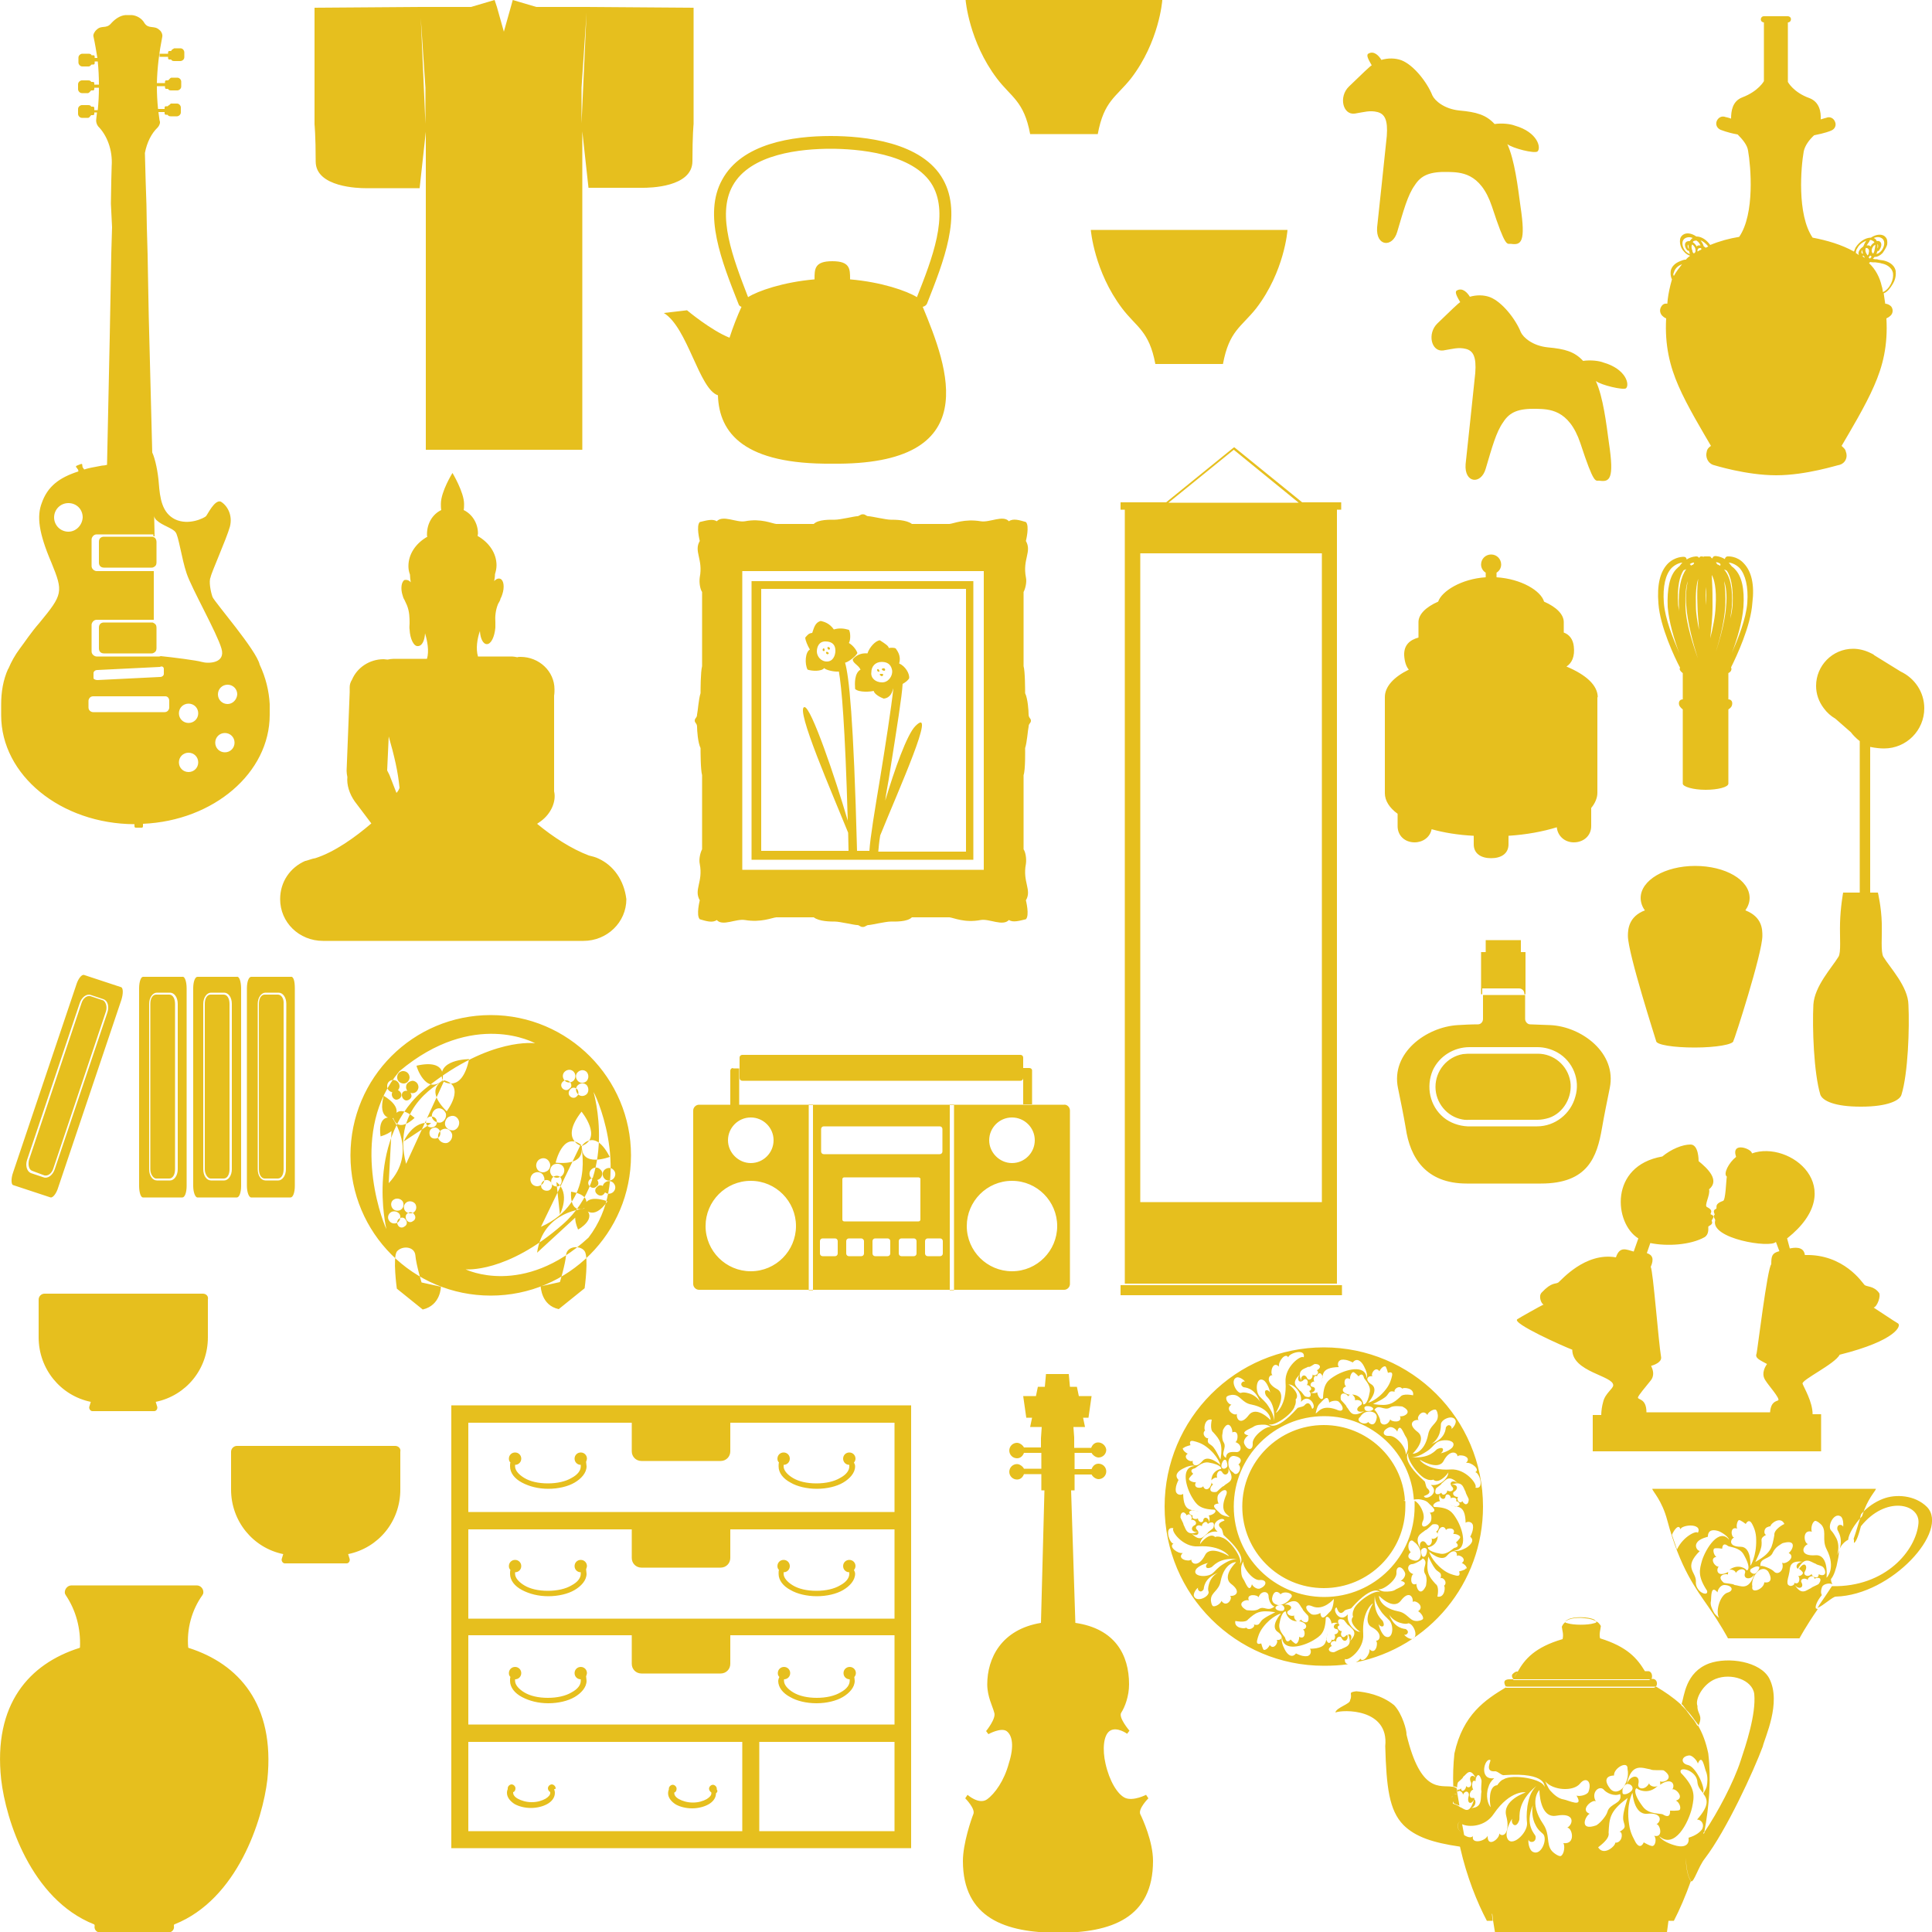 <?xml version="1.0" encoding="UTF-8"?> <!-- Generator: Adobe Illustrator 25.4.1, SVG Export Plug-In . SVG Version: 6.00 Build 0) --> <svg xmlns="http://www.w3.org/2000/svg" xmlns:xlink="http://www.w3.org/1999/xlink" version="1.1" id="レイヤー_1" x="0px" y="0px" width="500px" height="500px" viewBox="0 0 500 500" style="enable-background:new 0 0 500 500;" xml:space="preserve"> <style type="text/css"> .st0{fill:#E6BF1E;} </style> <path class="st0" d="M48.9,426.5c-0.1,0-0.2-0.1-0.2-0.2c-0.4-4.7,0.9-9.6,3.7-13.5l0.2-0.4c0.2-1.1-0.6-2.1-1.7-2.1H18.5 c-1.1,0-1.9,1.1-1.7,2.1l0.2,0.4c2.7,4,3.9,8.7,3.7,13.5c0,0.1-0.1,0.2-0.2,0.2c-12.9,4.1-22.3,14.5-20.2,34 c1.2,10.5,7.7,31,24,37.5c0.1,0,0.2,0.2,0.2,0.4l0,0c-0.2,0.8,0.4,1.7,1.3,1.7h17.9c0.8,0,1.5-0.8,1.3-1.7l0,0c0-0.1,0-0.4,0.2-0.4 c16.3-6.5,22.8-27.1,24-37.5C71.2,441,61.7,430.6,48.9,426.5z M52.5,334.8h-41c-0.8,0-1.5,0.7-1.5,1.5v9.8c0,8.2,5.7,15.1,13.5,16.7 l-0.4,1.3c-0.1,0.5,0.3,1.1,0.8,1.1h16c0.5,0,0.9-0.5,0.8-1.1l-0.4-1.3c7.8-1.6,13.5-8.4,13.5-16.7v-9.8 C54,335.4,53.3,334.8,52.5,334.8z M235.8,478.3v-2.2v-25.3v-2.2v-2.2v-23.1V421v-2.2v-23.1v-2.2v-2.2v-27.6h-119v27.6v4.3v23.1v4.3 v23.1v4.3v27.9H192L235.8,478.3L235.8,478.3z M121.2,368.2h42.3v7.4c0,1.4,1.1,2.5,2.5,2.5h20.5c1.4,0,2.5-1.1,2.5-2.5v-7.4h42.5 v23.1H121.2V368.2z M121.2,395.8h42.3v7.4c0,1.4,1.1,2.5,2.5,2.5h20.5c1.4,0,2.5-1.1,2.5-2.5v-7.4h42.5v23.1H121.2V395.8z M121.2,423.2h42.3v7.4c0,1.4,1.1,2.5,2.5,2.5h20.5c1.4,0,2.5-1.1,2.5-2.5v-7.4h42.5v23.1h-39.4h-70.9 C121.2,446.3,121.2,423.2,121.2,423.2z M231.5,473.9h-35v-23.1h35V473.9z M121.2,450.8h70.9v23.1h-70.9 C121.2,473.9,121.2,450.8,121.2,450.8z M221,378.5c0.2-0.2,0.4-0.6,0.4-1c0-0.9-0.7-1.6-1.6-1.6c-0.9,0-1.6,0.7-1.6,1.6 s0.7,1.6,1.6,1.6c0,0.1,0,0.2,0,0.4l0,0c0,1-0.7,2.1-2.4,3c-1.5,0.9-3.7,1.4-6.1,1.4c-2.5,0-4.6-0.5-6.1-1.4s-2.4-2-2.4-3 c0-0.1,0-0.2,0-0.4c0.9,0,1.6-0.7,1.6-1.6s-0.7-1.6-1.6-1.6c-0.9,0-1.6,0.7-1.6,1.6c0,0.4,0.1,0.7,0.4,1c-0.1,0.2-0.1,0.6-0.1,1 c0,1.7,1.2,3.2,3.1,4.2c1.7,1,4.2,1.6,6.8,1.6s5.1-0.6,6.8-1.6s3.1-2.5,3.1-4.2l0,0l0,0l0,0C221.3,379.1,221.2,378.9,221,378.5z M151.9,377.5c0-0.9-0.7-1.6-1.6-1.6c-0.9,0-1.6,0.7-1.6,1.6s0.7,1.6,1.6,1.6c0,0.1,0,0.2,0,0.4l0,0c0,1-0.7,2.1-2.4,3 c-1.5,0.9-3.7,1.4-6.1,1.4c-2.5,0-4.6-0.5-6.1-1.4s-2.4-2-2.4-3c0-0.1,0-0.2,0-0.4c0.9,0,1.6-0.7,1.6-1.6s-0.7-1.6-1.6-1.6 c-0.9,0-1.6,0.7-1.6,1.6c0,0.4,0.1,0.7,0.4,1c-0.1,0.2-0.1,0.6-0.1,1c0,1.7,1.2,3.2,3.1,4.2c1.9,1,4.2,1.6,6.8,1.6s5.1-0.6,6.8-1.6 s3.1-2.5,3.1-4.2l0,0l0,0l0,0c0-0.4-0.1-0.6-0.1-1C151.6,378.3,151.9,377.9,151.9,377.5z M221,406.3c0.2-0.2,0.4-0.6,0.4-1 c0-0.9-0.7-1.6-1.6-1.6c-0.9,0-1.6,0.7-1.6,1.6s0.7,1.6,1.6,1.6c0,0.1,0,0.2,0,0.4l0,0c0,1-0.7,2.1-2.4,3c-1.5,0.9-3.7,1.4-6.1,1.4 c-2.5,0-4.6-0.5-6.1-1.4s-2.4-2-2.4-3c0-0.1,0-0.2,0-0.4c0.9,0,1.6-0.7,1.6-1.6s-0.7-1.6-1.6-1.6c-0.9,0-1.6,0.7-1.6,1.6 c0,0.4,0.1,0.7,0.4,1c-0.1,0.2-0.1,0.6-0.1,1c0,1.7,1.2,3.2,3.1,4.2c1.7,1,4.2,1.6,6.8,1.6s5.1-0.6,6.8-1.6s3.1-2.5,3.1-4.2l0,0l0,0 l0,0C221.3,407,221.2,406.7,221,406.3z M151.9,405.3c0-0.9-0.7-1.6-1.6-1.6c-0.9,0-1.6,0.7-1.6,1.6s0.7,1.6,1.6,1.6 c0,0.1,0,0.2,0,0.4l0,0c0,1-0.7,2.1-2.4,3c-1.5,0.9-3.7,1.4-6.1,1.4c-2.5,0-4.6-0.5-6.1-1.4s-2.4-2-2.4-3c0-0.1,0-0.2,0-0.4 c0.9,0,1.6-0.7,1.6-1.6s-0.7-1.6-1.6-1.6c-0.9,0-1.6,0.7-1.6,1.6c0,0.4,0.1,0.7,0.4,1c-0.1,0.2-0.1,0.6-0.1,1c0,1.7,1.2,3.2,3.1,4.2 c1.9,1,4.2,1.6,6.8,1.6s5.1-0.6,6.8-1.6s3.1-2.5,3.1-4.2l0,0l0,0l0,0c0-0.4-0.1-0.6-0.1-1C151.6,406.1,151.9,405.7,151.9,405.3z M201.4,435c0,1.7,1.2,3.2,3.1,4.2c1.7,1,4.2,1.6,6.8,1.6s5.1-0.6,6.8-1.6s3.1-2.5,3.1-4.2l0,0l0,0l0,0c0-0.4-0.1-0.6-0.1-1 c0.2-0.2,0.4-0.6,0.4-1c0-0.9-0.7-1.6-1.6-1.6s-1.6,0.7-1.6,1.6s0.7,1.6,1.6,1.6c0,0.1,0,0.2,0,0.4l0,0c0,1-0.7,2.1-2.4,3 c-1.5,0.9-3.7,1.4-6.1,1.4c-2.5,0-4.6-0.5-6.1-1.4s-2.4-2-2.4-3c0-0.1,0-0.2,0-0.4c0.9,0,1.6-0.7,1.6-1.6s-0.7-1.6-1.6-1.6 s-1.6,0.7-1.6,1.6c0,0.4,0.1,0.7,0.4,1C201.5,434.4,201.4,434.8,201.4,435z M151.9,433c0-0.9-0.7-1.6-1.6-1.6 c-0.9,0-1.6,0.7-1.6,1.6s0.7,1.6,1.6,1.6c0,0.1,0,0.2,0,0.4l0,0c0,1-0.7,2.1-2.4,3c-1.5,0.9-3.7,1.4-6.1,1.4c-2.5,0-4.6-0.5-6.1-1.4 s-2.4-2-2.4-3c0-0.1,0-0.2,0-0.4c0.9,0,1.6-0.7,1.6-1.6s-0.7-1.6-1.6-1.6c-0.9,0-1.6,0.7-1.6,1.6c0,0.4,0.1,0.7,0.4,1 c-0.1,0.2-0.1,0.6-0.1,1c0,1.7,1.2,3.2,3.1,4.2c1.9,1,4.2,1.6,6.8,1.6s5.1-0.6,6.8-1.6s3.1-2.5,3.1-4.2l0,0l0,0l0,0 c0-0.4-0.1-0.6-0.1-1C151.6,433.8,151.9,433.4,151.9,433z M185.5,463.1c0-0.1,0-0.1,0-0.2c0-0.5-0.5-1-1-1s-1,0.5-1,1 c0,0.4,0.2,0.7,0.6,1c0,0.1,0,0.1,0,0.2c0,0.5-0.4,1-1.2,1.5c-0.9,0.5-2.1,0.9-3.6,0.9c-1.4,0-2.7-0.4-3.6-0.9 c-0.9-0.5-1.2-1.1-1.2-1.5c0-0.1,0-0.1,0-0.2c0.4-0.1,0.6-0.5,0.6-1s-0.5-1-1-1s-1,0.5-1,1c0,0.1,0,0.1,0,0.2 c-0.1,0.2-0.2,0.6-0.2,1c0,1.2,0.9,2.2,2,2.9c1.1,0.6,2.6,1,4.2,1c1.6,0,3.1-0.4,4.2-1s2-1.6,2-2.9 C185.8,463.7,185.7,463.4,185.5,463.1z M143.8,462.8c0-0.5-0.5-1-1-1s-1,0.5-1,1c0,0.4,0.2,0.7,0.6,1c0,0.1,0,0.1,0,0.2 c0,0.5-0.4,1-1.2,1.5c-0.9,0.5-2.1,0.9-3.6,0.9c-1.4,0-2.7-0.4-3.6-0.9c-0.9-0.5-1.2-1.1-1.2-1.5c0-0.1,0-0.1,0-0.2 c0.4-0.1,0.6-0.5,0.6-1s-0.5-1-1-1s-1,0.5-1,1c0,0.1,0,0.1,0,0.2c-0.1,0.2-0.2,0.6-0.2,1c0,1.2,0.9,2.2,2,2.9c1.1,0.6,2.6,1,4.2,1 c1.6,0,3.1-0.4,4.2-1s2-1.6,2-2.9c0-0.4-0.1-0.6-0.2-1C143.7,463.1,143.8,462.9,143.8,462.8z M239.9,78.6 c4.3-10.9,9.2-23.1,4.2-32.1c-5.4-9.8-20.5-11.3-29.1-11.3c-9.9,0-23,1.9-28.1,11.3c-5,9-0.1,21.2,4.2,32.1c0.1,0.4,0.4,0.7,0.8,0.8 c-1.1,2.4-2.2,5.2-3.1,8c-4.8-1.9-11-7.1-11-7.1l-6,0.7c6.2,3.8,9.1,19.7,14,21.3c0.3,9.9,6.9,17.9,29.5,17.7 c39.9,0.5,30-24.9,23.5-40.6C239.3,79.3,239.7,79,239.9,78.6z M189.6,48.1c4.6-8.4,17.9-9.6,25.4-9.6c6.4,0,21.6,1,26.4,9.6 c4.2,7.6-0.1,18.7-4.1,28.8c-2.6-1.6-9.1-3.9-17.3-4.6v-0.1c0-2.6,0-4.6-4.6-4.6s-4.6,2-4.6,4.6v0.1c-8.1,0.7-14.7,3-17.2,4.6 C189.7,66.8,185.4,55.7,189.6,48.1z M265.3,193.6c0.5-1.5,0.7-4.7,0.9-5.5c0-0.9,0.6-0.9,0.6-1.6c0-0.6-0.6-0.7-0.6-1.6 c0-0.9-0.2-4.1-0.9-5.5c0-0.7,0-5.7-0.4-7v-19.2c0.4-0.7,0.9-2.5,0.6-3.8c-0.9-4.7,1.6-6.6,0-9.4c0,0,1-3.9,0-4.9 c-1.7-0.5-3.3-1-4.4-0.2c-1.5-1.7-5,0.4-7.3,0c-4.2-0.7-7,0.6-8.1,0.7H236c-1.4-1.1-4.4-1.1-5.5-1.1c-1.2,0-5-0.9-5.7-0.9 s-0.7-0.5-1.5-0.5c-0.7,0-0.9,0.5-1.5,0.5s-4.4,0.9-5.7,0.9s-4.3-0.1-5.5,1.1h-9.7c-1.1-0.1-3.9-1.5-8.1-0.7c-2.2,0.4-5.7-1.7-7.3,0 c-1.1-0.7-2.7-0.2-4.4,0.2c-1,1,0,4.9,0,4.9c-1.6,2.7,0.9,4.7,0,9.4c-0.2,1.4,0.1,3.1,0.6,3.8v19.2c-0.4,1.5-0.4,6.4-0.4,7 c-0.5,1.5-0.7,4.7-0.9,5.5c0,0.9-0.6,0.9-0.6,1.6c0,0.6,0.6,0.7,0.6,1.6s0.2,4.1,0.9,5.5c0,0.7,0,5.7,0.4,7v19.2 c-0.4,0.7-0.9,2.5-0.6,3.8c0.9,4.7-1.6,6.6,0,9.4c0,0-1,3.9,0,4.9c1.7,0.5,3.3,1,4.4,0.2c1.5,1.7,5-0.4,7.3,0c4.2,0.7,7-0.6,8.1-0.7 h9.7c1.4,1.1,4.4,1.1,5.5,1.1c1.2,0,5,0.9,5.7,0.9s0.7,0.5,1.5,0.5c0.7,0,0.9-0.5,1.5-0.5s4.4-0.9,5.7-0.9s4.3,0.1,5.5-1.1h9.7 c1.1,0.1,3.9,1.5,8.1,0.7c2.2-0.4,5.7,1.7,7.3,0c1.1,0.7,2.7,0.2,4.4-0.2c1-1,0-4.9,0-4.9c1.6-2.7-0.9-4.7,0-9.4 c0.2-1.4-0.1-3.1-0.6-3.8v-19.2C265.4,199.2,265.3,194.2,265.3,193.6z M254.6,225.1h-62.5v-77.3h62.5V225.1z M251.9,150.4h-57.4 v72.1h57.4V150.4z M249.8,220.4h-22.5c0.1-1,0.2-2.5,0.5-4.2c4.8-11.9,14.8-34,9.1-28.3c-2.2,2.2-5.4,11.3-7.8,19.3 c0.2-1.8,0.6-3.7,0.9-5.5c2.3-14.5,3.4-21.4,3.6-24.7c0.7-0.4,1.4-0.9,1.7-1.5c0.1-1.2-1-3.1-2.6-3.8c0.6-2.1-0.6-3.4-0.9-3.9 c-0.4-0.2-1.1-0.2-1.8-0.1c0-0.5-0.9-1.1-2.3-2c-1.1,0.1-2.7,1.8-3.2,3.4c-1.1-0.1-2.6,0.1-3.8,1.5c-0.1,1,1.5,1.5,2,2.7 c-1.6,0.9-1.5,3.6-1.4,5c1,1,4.2,0.7,4.8,0.5c0.2,0.9,1.8,1.7,2.6,2c1.8-0.2,2.2-1.7,2.5-2.7c-0.5,4.9-2.1,15.1-3.4,23.1 c-1.4,8.4-2.6,15.6-2.8,19h-3.2c-0.9-34.7-2.1-45.3-3.1-48.7c0.7-0.1,2.7-1.5,3.2-2.5c-0.2-0.6-0.9-1.8-2.2-2.6 c0.5-0.9,0.4-2.8,0-3.4c-1.4-0.4-2.5-0.5-3.9-0.1c-1.2-1.7-2.6-2-3.4-2.2c-1.4,0.4-1.7,1.6-2.2,3.1c-0.9,0.1-1.1,0.4-1.8,1.2 c0,0.7,0.6,2.1,1.2,3.1c-1.2,0.6-1.4,3.7-0.6,5.2c1.2,0.4,3.6,0.5,4.3-0.4c0.4,0.5,2.5,1,3.8,0.9c0.7,3.9,1.6,13.9,2.3,38.6 c-3.2-11-9.5-29.5-11.2-29.4c-2.5,0.2,7.3,22.6,11.3,32.5c0,1.5,0.1,3.1,0.1,4.7H197v-67.8h53v68H249.8z M230.9,173.6 c0.1,1.4-1,3-2.6,3c-1.7,0-3-1.1-2.8-2.6c0-1.5,1-2.7,2.7-2.7C230,171.3,230.7,172.3,230.9,173.6z M216.2,168.4 c0,1.2-0.6,2.8-2.2,2.8s-2.6-1.4-2.6-2.6c0-1.1,0.5-2.6,2.2-2.6C215.5,166,216.2,167,216.2,168.4z M228.4,173 c-0.5,0.2,0.1,0.6,0.4,0.6C229.3,173.6,229.1,172.7,228.4,173z M228.3,174.4c-1.1-0.1-0.5,0.5-0.1,0.6 C228.5,175,228.8,174.4,228.3,174.4z M227,173.3c-0.1,0.5,0.6,0.7,0.6,0.4S227.2,172.9,227,173.3z M214.4,168.1 c0.4,0.2,0.6-0.5,0.1-0.6C214.1,167.2,214,167.9,214.4,168.1z M213.9,168.7c-0.4,0.2,0.2,0.9,0.5,0.5 C214.7,169,214.1,168.6,213.9,168.7z M212.9,168.2c0,0.4,0.6,0.4,0.5,0C213.4,167.6,212.9,167.7,212.9,168.2z M290,332.6h57.3v2.6 H290V332.6z M337,130l-17.5-14.2c0,0-0.1,0-0.2,0L301.8,130H290v1.9h1.1v200.3H346V131.9h1.1V130H337z M342.1,311.1h-47V143.2h47 V311.1z M319.3,116.4l16.8,13.7h-33.7L319.3,116.4z M151.8,1.8L151.8,1.8h-13L132.7,0l-0.5,1.8l-1.8,6.4l-1.8-6.4L128,0l-6.1,1.8 H109l0,0L81.4,2v30.2c0,0,0.3,2.9,0.3,9.6s11.3,6.9,12.8,6.9h14.1l1.6-14.6v82.3h15.5h0.8h2.6h2.7h2.6h0.8h15.5V34l1.6,14.6h14.1 c1.6,0,12.8-0.1,12.8-6.9s0.3-9.6,0.3-9.6V2L151.8,1.8z M108.9,4.7l1.2,18V32L108.9,4.7z M150.5,22.7l1.3-19.4l-1.3,28.6V22.7z M491.2,342.5c-0.9-0.5-5.8-3.8-6.3-4.1c1-0.3,1.9-3.1,1.4-3.8c-1.4-1.9-3.2-1.5-3.8-2.1c-0.5-0.5-5.3-8-15.4-7.7 c-0.3-2.4-2.9-1.9-3.9-1.7l-0.7-2.6c16.4-13,0.7-25.5-9.1-22c0-1.2-5.5-3.2-4.1,0.9c-1.9,1.5-3.4,4.4-2.4,5.1 c-0.2,1.2-0.3,6.2-1,6.3c-2.6,0.9-1.2,1.9-1.9,2.1c-1,0.5,0,1.4-0.3,1.5c-0.5,0.5,0.2,1,0.2,1.4c-1.4,4.8,14.4,7.3,15.7,5.6l0.9,2.4 c-1.9,0.5-2.1,1.2-2.1,3.4c-1,0.9-3.6,22.4-3.8,23.1c-0.5,1.2,0.9,1.7,2.7,2.7c-1.5,2.2-0.9,3.6-0.3,4.4c0.5,0.9,3.8,4.6,3.2,5 c-0.5,0.3-1.9,0.3-2.1,3.1h-32c0-3.6-2.2-3.2-2.2-3.8c0-0.5,2.1-2.9,3.2-4.3c1.2-1.4,0.7-2.9,0.2-3.9c1-0.3,2.7-1,2.6-2.2 c-0.7-4.1-2.1-22.7-2.7-23.4c0.9-2.1,0.5-3.1-1-3.6l0.9-2.6c4.4,0.9,10.4,0.5,14-1.5c1.2-0.7,1-2.2,1-2.7c0-0.3,1.4-0.5,0.9-1.5 c-0.2-0.3,1.2-1.2-0.2-1.7c-0.5-0.2,1-0.9-1-1.9c-0.9-0.3,0.9-3.2,0.5-4.6c2.9-2.4-0.5-5.5-2.7-7.3c0-0.3,0-4.3-2.1-4.3 s-5,1.2-7.3,3.1c-13.8,2.4-12.5,17.3-6.2,21.2l-1.2,3.4l0,0l0,0l0,0c-1.9-0.5-3.6-1.5-4.6,1.5c-8-1.4-14.2,6-14.9,6.5 c-0.7,0.5-1.7-0.2-4.3,2.6c-1,1,0,3.1,0.5,3.1c-0.7,0.3-6.2,3.4-6.8,3.8c-1.7,1,12.3,7.2,14.2,7.9c0,5.8,10.6,6.7,10.6,9.2 c0,0.9-2.1,2.1-2.6,4.3c-0.3,1-0.5,2.4-0.5,3.4h-2.2v9.4h59.1V366h-2.2c0-3.2-2.2-6.8-2.6-7.9c-0.3-1,8.4-5.1,9.6-7.5 C490.9,346.9,492.1,343,491.2,342.5z M154.9,222.2L154.9,222.2L154.9,222.2c-0.8-0.4-1.7-0.6-2.5-0.8c-4.5-1.7-9.3-4.8-13.4-8.2 l1-0.7c2.7-2,4-5.2,3.4-7.7l0,0V180c0.1-0.5,0.1-1.1,0.1-1.6c0-4.7-4-8.4-8.8-8.4c-0.4,0-0.6,0-0.8,0.1c-0.5-0.1-1-0.2-1.6-0.2h-8.6 c-0.6-2-0.2-4.6,0.5-6.6c0.1,1.9,0.8,3.4,1.8,3.4c1.1,0,2-1.9,2.2-4.3c0-0.5,0-1,0-1.4c-0.1-1.3,0-3,0.7-4.7 c0.2-0.4,0.5-0.8,0.6-1.2c0,0,0,0,0-0.1l0,0c0.2-0.4,0.4-0.8,0.5-1.2c0.6-1.8,0.4-3.6-0.5-4c-0.5-0.2-1.1,0-1.6,0.6 c0.1-0.6,0.2-1.2,0.2-1.8c0.2-0.7,0.4-1.4,0.4-2.3c0-3.1-1.9-5.9-4.9-7.6c0-0.2,0.1-0.4,0.1-0.6c0-2.8-1.6-5.1-3.7-6.1 c0.1-0.5,0.1-1,0.1-1.6c0-3-3-8-3-8s-3,4.8-3,8c0,0.5,0,1.1,0.1,1.6c-2.3,1.1-3.7,3.5-3.7,6.3c0,0.2,0,0.5,0.1,0.6 c-3,1.7-4.9,4.5-4.9,7.6c0,0.7,0.1,1.4,0.4,2.2c0,0.6,0.1,1.3,0.2,2c-0.5-0.6-1.1-0.7-1.6-0.6c-0.8,0.4-1.1,2.2-0.5,4 c0.1,0.4,0.2,0.7,0.5,1.2l0,0l0,0c0.2,0.5,0.4,0.8,0.6,1.3c0.7,1.7,0.7,3.4,0.7,4.7c0,0.6-0.1,1.1,0,1.6c0.1,2.4,1.1,4.5,2.2,4.3 c1,0,1.7-1.4,1.8-3.3c0.6,2,1.1,4.6,0.5,6.6h-8.6c-0.5,0-1.1,0.1-1.6,0.2c-0.4,0-0.6-0.1-1-0.1c-3.7,0-6.9,2.2-8.2,5.3 c-0.4,0.6-0.6,1.3-0.6,1.9v0.8c0,0.1,0,0.2,0,0.4v0.1l-0.8,20.4c0,0.5,0.1,1.1,0.2,1.6c-0.2,2,0.5,4.3,1.9,6.3l4.3,5.7 c-4.2,3.6-9.5,7.4-14.5,9c-0.8,0.1-1.7,0.5-2.5,0.7c0,0,0,0-0.1,0l0,0c-3.9,1.7-6.5,5.4-6.5,9.9c0,6,4.9,10.8,11.1,10.8H151 c6.1,0,11.1-4.8,11.1-10.8C161.5,227.8,158.8,224,154.9,222.2z M102.6,205.2l-1.6-4.1c-0.2-0.6-0.5-1.1-0.8-1.7v-0.1l0.4-8.7 c0.7,2.4,1.3,4.7,1.8,7s0.8,4.3,1,6.3C103.2,204.4,103,204.8,102.6,205.2z M489.9,73.4c0.7-1.2,0.8-2.3,0.7-3.3 c-0.4-1.9-2.3-2.5-3.2-2.7c-0.5-0.1-1.1-0.1-1.6-0.3c-0.4,0-0.7,0-1.1-0.1c0.1-0.1,0.3-0.4,0.4-0.5c0.7,0,1.4-0.3,2.1-1 c0.5-0.7,1-1.5,1.2-2.2c0.1-0.8,0-1.5-0.4-1.9c-0.8-1-2.5-0.8-3.8,0.1c-1.4,0-3,1-4,2.6c-0.1,0.3-0.3,0.7-0.4,1 c-3.2-1.8-7-2.9-10.7-3.6c-4.1-6-3-18.4-2.3-22.3c0.3-1.5,1.4-3,2.7-4.2c2.7-0.5,4.2-1.1,4.4-1.2c1-0.4,1.4-1.4,1-2.3 c-0.4-1-1.4-1.4-2.3-1c0,0-0.5,0.1-1.4,0.4c0.1-1.9-0.3-4.5-2.9-5.5c-4.2-1.5-5.6-4.2-5.6-4.2V5.8c0.5,0,0.8-0.4,0.8-0.8 c0-0.5-0.4-0.8-0.8-0.8h-6.2c-0.5,0-0.8,0.4-0.8,0.8c0,0.5,0.4,0.8,0.8,0.8V21c0,0-1.4,2.6-5.6,4.2c-2.6,1-2.9,3.6-2.9,5.5 c-0.8-0.3-1.4-0.4-1.4-0.4c-1-0.4-1.9,0.1-2.3,1c-0.4,1,0.1,1.9,1,2.3c0.1,0,1.6,0.7,4.4,1.2c1.2,1.2,2.5,2.7,2.7,4.2 c0.7,4,1.8,16.3-2.3,22.3c-2.5,0.4-5.1,1.1-7.5,2.1c-1-1.4-2.3-2.2-3.6-2.2c-1.4-1-3-1.1-3.8-0.1c-0.4,0.4-0.5,1.1-0.4,1.9 c0.1,0.8,0.5,1.6,1.1,2.2c0.4,0.5,1,0.8,1.5,1c-0.4,0.3-0.7,0.5-1.1,1c-0.3,0-0.4,0-0.7,0.1c-0.8,0.3-2.7,0.8-3.2,2.7 c-0.1,0.7-0.1,1.5,0.3,2.3c-0.1,0.5-0.3,1-0.4,1.5c-0.4,1.6-0.7,3.3-0.8,4.8c-0.7-0.1-1.2,0.1-1.6,0.8c-0.5,0.8-0.3,1.9,0.5,2.5 c0,0,0.3,0.3,0.8,0.5c-0.4,7,1,12.5,3.2,17.5c2.2,5.1,6.3,11.9,8.4,15.5c-0.5,0.3-1,0.8-1.1,1.5c-0.4,1.4,0.3,2.9,1.6,3.4 c0.4,0.1,8.6,2.7,16.4,2.7s16-2.7,16.4-2.7c1.4-0.4,2.2-1.9,1.6-3.4c-0.1-0.7-0.7-1.1-1.1-1.5c2.1-3.6,6.2-10.4,8.4-15.5 c2.3-5.2,3.6-10.5,3.2-17.5c0.5-0.3,0.8-0.4,0.8-0.5c0.8-0.5,1.1-1.6,0.5-2.5c-0.4-0.5-1.1-0.8-1.6-0.8c-0.1-0.8-0.3-1.8-0.4-2.7 C488.4,75.6,489.2,74.6,489.9,73.4z M487,68.2c0.8,0.1,2.6,0.8,2.9,2.5c0.1,0.8,0,1.6-0.5,2.7c-0.5,1-1.2,1.8-2.1,2.2 c-0.1-0.5-0.1-1-0.3-1.5c-0.5-2.3-1.6-4.4-3.3-6c0.1-0.1,0.1-0.1,0.3-0.3c0.4,0.1,1,0.1,1.4,0.1C485.9,68,486.5,68,487,68.2z M438,64.9c-0.3-0.7-0.3-1.2-0.1-1.6c0.1,0,0.3,0.1,0.4,0.3c0.3,0.3,0.5,0.7,0.5,1.1v0.1c0,0.3,0,0.4-0.1,0.5s-0.1,0.1-0.3,0.3 C438.1,65.4,438,65.2,438,64.9z M437.1,64.5C437.1,64.3,437.1,64.3,437.1,64.5c-0.3-0.4-0.4-0.8-0.3-1.1l0.1-0.1 C437,63.6,437,63.9,437.1,64.5z M438.6,62.3c0.1,0,0.3,0,0.4-0.1c0.1,0.1,0.3,0.3,0.4,0.3c0,0,0.4,0.4,0.7,1c-0.1,0-0.3,0-0.5,0 c-0.1,0-0.4,0.1-0.5,0.3c-0.1-0.3-0.3-0.4-0.5-0.7c-0.1-0.1-0.3-0.3-0.5-0.4C438.2,62.3,438.6,62.3,438.6,62.3z M440.3,64.6 c-0.3,0.1-0.7,0.3-1,0.5l0,0V65c0-0.4,0.1-0.7,0.5-0.8c0.1,0,0.3,0,0.4,0C440.3,64.3,440.3,64.5,440.3,64.6z M484,62.1 c0.1,0,0.3,0,0.4,0.1c0,0,0.4,0.1,0.7,0.5c-0.1,0.1-0.3,0.3-0.5,0.4c-0.1,0.1-0.4,0.4-0.5,0.7c-0.1-0.1-0.3-0.3-0.5-0.3 c-0.1,0-0.3,0-0.5,0c0.3-0.5,0.7-1,0.7-1C483.7,62.4,483.9,62.3,484,62.1z M485.9,63.2c0,0,0.1,0,0.1,0.1c0.1,0.3,0.1,0.7-0.1,1l0,0 C485.9,63.9,485.9,63.6,485.9,63.2z M485.1,64.9c-0.1,0.3-0.1,0.4-0.3,0.7c-0.1,0-0.3-0.1-0.3-0.3c-0.1-0.1-0.1-0.3-0.1-0.5v-0.1 c0-0.4,0.3-0.8,0.5-1.1c0.1-0.1,0.3-0.1,0.4-0.3C485.4,63.6,485.2,64.2,485.1,64.9z M483.2,64.2c0.3,0.1,0.5,0.4,0.5,0.7V65 c0,0.3-0.1,0.4-0.1,0.7c-0.1,0.1-0.1,0.3-0.3,0.4c-0.1-0.1-0.1-0.3-0.3-0.5c-0.3-0.5-0.3-1.1-0.1-1.5 C482.9,64.2,483,64.2,483.2,64.2z M483.3,67.6c-0.1-0.1-0.3-0.3-0.4-0.4l0,0C483,67.3,483.2,67.5,483.3,67.6 C483.3,67.5,483.3,67.6,483.3,67.6z M482.1,65.7L482.1,65.7c-0.4-0.1-0.4-0.5-0.3-0.8c0-0.1,0.1-0.1,0.1-0.3 C481.9,65,482.1,65.3,482.1,65.7z M482.2,66.1L482.2,66.1L482.2,66.1c0.1,0.1,0.3,0.4,0.4,0.5c0,0-0.1,0-0.1,0.1 c-0.1-0.1-0.4-0.3-0.5-0.4C481.9,66.4,482.1,66.3,482.2,66.1z M484,66.9c-0.1,0-0.3-0.1-0.4-0.3c0.1-0.1,0.3-0.4,0.4-0.5 c0.1,0.1,0.3,0.3,0.4,0.3C484.3,66.5,484.1,66.7,484,66.9z M487.3,61.9c0.3,0.4,0.4,0.8,0.3,1.5c-0.1,0.5-0.4,1.2-0.8,1.6 s-0.8,0.7-1.2,0.7c0.1-0.3,0.3-0.5,0.3-0.8v-0.1c0,0,0,0,0,0.1c0.1,0.1,0.3,0.1,0.4-0.1c0.5-0.7,0.8-1.5,0.4-2.1 c-0.3-0.3-0.5-0.4-1-0.3c-0.1-0.4-0.5-0.7-0.8-0.8C485.9,61.2,486.7,61.3,487.3,61.9z M480.7,64.2c0.5-1,1.5-1.6,2.3-1.9 c-0.3,0.4-0.5,0.8-0.8,1.5c-0.4,0.3-0.7,0.5-1,1s-0.3,1-0.1,1.2c-0.3-0.1-0.5-0.4-0.8-0.5C480.3,65,480.4,64.6,480.7,64.2z M442.1,63.8c-0.3,0.1-0.5,0.3-0.7,0.3c-0.1-0.1-0.4-0.3-0.5-0.4c-0.1-0.5-0.5-1.1-0.8-1.5C440.7,62.4,441.5,63,442.1,63.8z M435.8,61.9c0.5-0.5,1.4-0.7,2.3-0.3c-0.3,0.1-0.5,0.4-0.8,0.8c-0.4,0-0.7,0-1,0.3c-0.4,0.4-0.3,1.4,0.4,2.1 c0.1,0.1,0.4,0.1,0.4,0.1s0,0,0-0.1v0.1c0.1,0.3,0.1,0.5,0.3,0.8c-0.4,0-0.8-0.3-1.2-0.7C435.4,64.1,435.1,62.6,435.8,61.9z M433.2,70.5c0.3-1.1,1.2-1.8,2.1-2.1c-0.8,1-1.5,1.9-2.1,3C433,71.2,433,70.9,433.2,70.5z M382.1,263.7L382.1,263.7L382.1,263.7 L382.1,263.7L382.1,263.7z M416.6,281.6c-0.7,3.5-1.4,6.8-2,10.3c-1.3,7.6-3.7,14.4-15.8,14.4c-6.4,0-12.8,0-19.2,0 c-10.6,0-14.7-6.7-15.8-14.4c-0.6-3.5-1.3-6.9-2-10.3c-1.9-9.1,7.3-15.8,15.4-16.3c1.7-0.1,3.5-0.2,5.3-0.2c0.7,0,1.3-0.6,1.3-1.4 v-6.2h10.9v6.2c0,0.7,0.6,1.4,1.3,1.4c1.7,0.1,3.5,0.1,5.3,0.2C409.3,265.7,418.5,272.5,416.6,281.6z M403.1,272.4 c-1.6-0.9-3.4-1.4-5.2-1.4c-0.7,0-1.4,0-2.1,0c-3.1,0-6,0-9.1,0c-2.1,0-4.3,0-6.4,0c-4,0-7.8,2.3-9.5,6c-1.8,4.2-0.8,9.2,2.8,12.2 c1.7,1.4,4,2.2,6.2,2.3c0.6,0,1.2,0,1.7,0c5.3,0,10.6,0,15.9,0c0.1,0,0.3,0,0.4,0c4.6,0,8.7-3.2,9.9-7.7 C409,279.5,407.1,274.7,403.1,272.4z M393.1,255.8c0.8,0,1.4,0.6,1.4,1.4v0.1h0.3v-10.9h-1.2v-3.1h-9.1v3.1h-1.2v10.9h0.3v-1.5 L393.1,255.8L393.1,255.8z M398,272.7c-4.6,0-9.2,0-13.9,0c-1,0-2,0-3.2,0c-0.8,0-1.5,0-2.3,0.1c-4.1,0.7-7.1,4.3-7.1,8.5 c0,4.1,3,7.7,6.9,8.4c0.8,0.2,1.6,0.1,2.5,0.1c1,0,2,0,3.1,0c4.6,0,9.3,0,13.9,0c1,0,2-0.2,3-0.5c3.8-1.3,6.1-5.5,5.5-9.4 C405.7,275.7,402.1,272.7,398,272.7z M249.9,0c0,0.1,0.9,10.8,8.1,20.3c3.7,4.9,7,5.8,8.6,14.4h17.5c1.6-8.6,4.7-9.5,8.6-14.4 c7.3-9.5,8.1-20.1,8.1-20.3C300.8,0,249.9,0,249.9,0z M282.3,59.5c0,0.1,0.9,10.8,8.1,20.3c3.7,4.9,7,5.8,8.6,14.4h17.5 c1.6-8.6,4.7-9.5,8.6-14.4c7.3-9.5,8.1-20.1,8.1-20.3C333.2,59.5,282.3,59.5,282.3,59.5z M420.8,100.5c1-0.9,0.1-5-5.9-6.7 c-1-0.4-3.2-0.7-5.2-0.4c-2.2-2.4-4.7-3.1-9.1-3.5c-4-0.4-6.4-2.6-7-3.9c-1.4-3.5-4.9-7.9-8-9.1c-1.6-0.6-3.5-0.6-5.2-0.1 c-0.6-1-1.9-2.5-3.4-1.6c-0.6,0.4,0.1,1.6,0.9,3c-0.4,0.2-2.4,2.1-5.9,5.5c-2.7,2.6-1.6,7.4,1.5,7c2.5-0.4,3.9-0.9,5.9-0.4 c1.9,0.5,2.7,2.1,2.4,6.2c-0.4,4.1-2.4,22.6-2.5,23.6c-0.4,5,4,5.4,5.2,1.2c1.6-5.4,2.7-9.5,4.5-12c1.7-2.7,4-3.6,8.6-3.5 c3.2,0.1,8.4,0,11.4,8.9c3.6,11,3.9,9.6,4.9,9.7c2.7,0.4,3.9-0.4,2.5-9.7c-0.7-5.2-1.5-11.9-3.4-16.1 C414.4,99.7,420.1,101,420.8,100.5z M397.9,39.2c1-0.9,0.1-5-5.9-6.7c-1-0.4-3.2-0.7-5.2-0.4c-2.2-2.4-4.7-3.1-9.1-3.5 c-4-0.4-6.4-2.6-7-3.9c-1.4-3.5-4.9-7.9-8-9.1c-1.6-0.6-3.5-0.6-5.2-0.1c-0.6-1-1.9-2.5-3.4-1.6c-0.6,0.4,0.1,1.6,0.9,3 c-0.4,0.2-2.4,2.1-5.9,5.5c-2.7,2.6-1.6,7.4,1.5,7c2.5-0.4,3.9-0.9,5.9-0.4c1.9,0.5,2.7,2.1,2.4,6.2c-0.4,4.1-2.4,22.6-2.5,23.6 c-0.4,5,4,5.4,5.2,1.2c1.6-5.4,2.7-9.5,4.5-12c1.7-2.7,4-3.6,8.6-3.5c3.2,0.1,8.4,0,11.4,8.9c3.6,11,3.9,9.6,4.9,9.7 c2.7,0.4,3.9-0.4,2.5-9.7c-0.7-5.2-1.5-11.9-3.4-16.1C391.5,38.4,397.1,39.8,397.9,39.2z M27.4,261.8l-13.6,40.6 c-0.4,1.3-1.4,2-2.3,1.8L8.3,303c-0.8-0.3-1.1-1.5-0.8-2.8l13.6-40.6c0.4-1.3,1.4-2,2.3-1.8l3.3,1.1 C27.4,259.3,27.8,260.6,27.4,261.8z M31.4,258.8l-16.3,48.4c-0.5,1.7-1.4,2.8-2,2.7l-9.7-3.2c-0.5-0.1-0.6-1.7,0-3.3L19.7,255 c0.5-1.7,1.4-2.8,2-2.7l9.7,3.2C31.9,255.8,31.9,257.2,31.4,258.8z M26.8,258.6l-3.3-1.1c-1.1-0.4-2.4,0.6-2.9,2.2L7,300.2 c-0.5,1.5,0,3,1,3.4l3.3,1.1c1.1,0.4,2.4-0.6,2.9-2.2L27.8,262C28.3,260.5,27.9,259,26.8,258.6z M48.3,255.8v51.1c0,1.8-0.5,3-1.1,3 H37c-0.6,0-1-1.4-1-3v-51.1c0-1.8,0.5-3,1-3h10.2C47.8,252.6,48.3,254,48.3,255.8z M46,259.8c0-1.7-0.9-2.9-2-2.9h-3.4 c-1.1,0-2,1.3-2,2.9v42.8c0,1.7,0.9,2.9,2,2.9H44c1.1,0,2-1.3,2-2.9V259.8z M43.8,257.4h-3.4c-0.9,0-1.5,1-1.5,2.4v42.8 c0,1.3,0.8,2.4,1.5,2.4h3.4c0.9,0,1.5-1,1.5-2.4v-42.8C45.3,258.4,44.7,257.4,43.8,257.4z M62.4,255.8v51.1c0,1.8-0.5,3-1.1,3H51.1 c-0.6,0-1.1-1.4-1.1-3v-51.1c0-1.8,0.5-3,1.1-3h10.2C61.9,252.6,62.4,254,62.4,255.8z M60,259.8c0-1.7-0.9-2.9-2-2.9h-3.4 c-1.1,0-2,1.3-2,2.9v42.8c0,1.7,0.9,2.9,2,2.9H58c1.1,0,2-1.3,2-2.9V259.8z M57.9,257.4h-3.4c-0.9,0-1.5,1-1.5,2.4v42.8 c0,1.3,0.8,2.4,1.5,2.4h3.4c0.9,0,1.5-1,1.5-2.4v-42.8C59.4,258.4,58.8,257.4,57.9,257.4z M71.9,257.4h-3.4c-0.9,0-1.5,1-1.5,2.4 v42.8c0,1.3,0.6,2.4,1.5,2.4h3.4c0.9,0,1.5-1,1.5-2.4v-42.8C73.5,258.4,72.8,257.4,71.9,257.4z M76.3,255.8v51.1c0,1.8-0.5,3-1.1,3 H65c-0.6,0-1.1-1.4-1.1-3v-51.1c0-1.8,0.5-3,1.1-3h10.2C76,252.6,76.3,254,76.3,255.8z M74.1,259.8c0-1.7-0.9-2.9-2-2.9h-3.4 c-1.1,0-2,1.3-2,2.9v42.8c0,1.7,0.9,2.9,2,2.9H72c1.1,0,2-1.3,2-2.9L74.1,259.8L74.1,259.8z M163.3,299c0,20.1-16.2,36.3-36.3,36.3 S90.7,319.1,90.7,299s16.2-36.3,36.3-36.3S163.3,279.1,163.3,299z M100,318.1c0,0-5.8-23.9,10.6-36.8c16.4-13,27.9-11.3,27.9-11.3 s-15.9-8.9-35.1,7.2C90.4,292.4,98.5,315,100,318.1z M153.6,282.6c0,0,6.4,21.7-8,34.3c-14.5,12.7-25.1,11.6-25.1,11.6 s14.9,7.4,31.8-8.2C163.5,305.7,155.1,285.2,153.6,282.6z M150.5,287.7c-5.7,7.3,0,8.9,0,8.9C156.1,294.5,150.5,287.7,150.5,287.7z M157.8,299.4c-3.9-7.6-7.2-2.9-7.2-2.9C150.3,302.3,157.8,299.4,157.8,299.4z M143.8,300.9c8.7,0.8,6.5-4.7,6.5-4.7 C145.6,292.8,143.8,300.9,143.8,300.9z M140,317.5c14.3-6.4,10.3-21.3,10.3-21.3 M151.2,312.7c0,0,2.3,3.5,6-1.8 C157.2,310.9,151.4,308.6,151.2,312.7z M151.2,312.7c0,0,2.6-3.3-3.4-4.3C147.8,308.4,147.2,314.1,151.2,312.7z M151.4,312.8 c0,0-4.2-0.3-1.8,5.4C149.7,318.2,154.7,315.3,151.4,312.8z M151.4,312.8c0,0-10.9,0.5-12.4,11.4 M144.9,314.3c0,0,2.9-5.5-0.9-8.4 M139.9,299.9c-0.9,0.3-1.4,1.5-1,2.4c0.3,0.9,1.5,1.4,2.4,0.9c0.9-0.3,1.4-1.5,0.9-2.4C141.8,299.9,140.8,299.5,139.9,299.9z M138.4,303.5c-0.9,0.3-1.4,1.5-1,2.4c0.3,0.9,1.5,1.4,2.4,0.9c0.9-0.3,1.4-1.5,0.9-2.4C140.4,303.5,139.3,303.1,138.4,303.5z M143.5,301.3c-0.9,0.3-1.4,1.5-1,2.4c0.3,0.9,1.5,1.4,2.4,0.9c0.9-0.3,1.4-1.5,1-2.4S144.5,301,143.5,301.3z M140.9,305.5 c-0.7,0.3-1,1.1-0.8,1.8c0.3,0.7,1.1,1,1.9,0.8c0.7-0.3,1-1.1,0.8-1.8C142.4,305.5,141.6,305.2,140.9,305.5z M143.5,304.4 c-0.7,0.3-1,1.1-0.8,1.8c0.3,0.7,1.1,1,1.8,0.8c0.7-0.3,1-1.1,0.8-1.8C145.1,304.4,144.3,304.1,143.5,304.4z M158.8,302.8 c-0.6-0.7-1.6-0.7-2.3-0.1s-0.7,1.6-0.1,2.3c0.6,0.7,1.6,0.7,2.3,0.1C159.4,304.4,159.4,303.4,158.8,302.8z M155.4,302.7 c-0.6-0.7-1.6-0.7-2.3-0.1s-0.7,1.6-0.1,2.3c0.6,0.7,1.6,0.7,2.3,0.1C156,304.3,156.1,303.3,155.4,302.7z M158.8,306.2 c-0.6-0.7-1.6-0.7-2.3-0.1s-0.7,1.6-0.1,2.3s1.6,0.7,2.3,0.1C159.4,307.8,159.4,306.9,158.8,306.2z M154.5,305.3 c-0.5-0.5-1.3-0.6-1.8-0.1c-0.6,0.5-0.6,1.3-0.1,1.8s1.3,0.6,1.8,0C155,306.7,155,305.9,154.5,305.3z M156.3,307.2 c-0.5-0.6-1.3-0.6-1.8,0c-0.6,0.5-0.6,1.3,0,1.8c0.5,0.5,1.3,0.6,1.8,0C156.8,308.5,156.8,307.7,156.3,307.2z M151.9,277.5 c-0.6-0.7-1.6-0.7-2.3-0.1s-0.7,1.6-0.1,2.3s1.6,0.7,2.3,0.1C152.4,279.1,152.4,278.2,151.9,277.5z M148.5,277.4 c-0.6-0.7-1.6-0.7-2.3-0.1s-0.7,1.6-0.1,2.3s1.6,0.7,2.3,0.1C149,279.1,149.1,278.1,148.5,277.4z M151.9,280.9 c-0.6-0.7-1.6-0.7-2.3-0.1s-0.7,1.6-0.1,2.3s1.6,0.7,2.3,0.1C152.4,282.6,152.4,281.6,151.9,280.9z M147.5,280 c-0.5-0.5-1.3-0.6-1.8-0.1c-0.6,0.5-0.6,1.3-0.1,1.8s1.3,0.6,1.8,0C148,281.4,148,280.6,147.5,280z M149.4,281.9 c-0.5-0.5-1.3-0.6-1.8,0c-0.5,0.5-0.6,1.3-0.1,1.8s1.3,0.6,1.8,0C149.8,283.3,149.8,282.5,149.4,281.9z M114.6,279.8 c0,0,4.9,3.4,6.8-5.7C121.4,274.1,112.6,274.1,114.6,279.8z M114.5,279.6c0,0,1.6-5.7-6.7-3.8C107.7,275.9,110.2,283.5,114.5,279.6z M115,279.6c0,0-5.6,1.8,0.6,8C115.6,287.6,120.6,281.1,115,279.6z M115,279.6c0,0-14,6.5-9.9,21.6 M99.3,283.6 c-1.7,6.4,2.4,5.8,2.4,5.8C104.8,286.6,99.3,283.6,99.3,283.6z M107.3,289.3c-4.7-4-5.5,0.1-5.5,0.1 C103.2,293.4,107.3,289.3,107.3,289.3z M98.5,294.1c5.9-1.8,3-4.8,3-4.8C97.4,288.4,98.5,294.1,98.5,294.1z M100.6,306.2 c7.6-8.1,0.9-16.9,0.9-16.9 M111.6,290.7c-4.7-1-7.1,4.7-7.1,4.7 M116.5,288.9c-0.9,0.2-1.5,1.3-1.3,2.3c0.3,0.9,1.3,1.5,2.3,1.3 c0.9-0.3,1.5-1.3,1.3-2.3C118.5,289.1,117.5,288.5,116.5,288.9z M114.7,292.2c-0.9,0.3-1.5,1.3-1.3,2.3c0.3,0.9,1.3,1.5,2.3,1.3 c0.9-0.3,1.5-1.3,1.3-2.3C116.6,292.4,115.7,291.9,114.7,292.2z M113.1,286.9c-0.9,0.3-1.5,1.3-1.3,2.3c0.3,0.9,1.3,1.5,2.3,1.3 c0.9-0.3,1.5-1.3,1.3-2.3C115,287.2,114.1,286.6,113.1,286.9z M112.1,291.9c-0.8,0.2-1.1,1-0.9,1.8s1,1.1,1.8,0.9s1.1-1,0.9-1.8 C113.6,292.1,112.9,291.6,112.1,291.9z M111.2,289c-0.8,0.2-1.1,1-0.9,1.8s1,1.1,1.8,0.9s1.1-1,0.9-1.8 C112.8,289.2,112,288.8,111.2,289z M102.8,278.7c-0.1,0.9,0.6,1.6,1.5,1.7s1.6-0.6,1.7-1.5c0-0.9-0.6-1.6-1.5-1.7 S102.8,277.8,102.8,278.7z M105.1,281.2c-0.1,0.9,0.6,1.6,1.5,1.7s1.6-0.6,1.7-1.5c0-0.9-0.6-1.6-1.5-1.7 C105.9,279.8,105.1,280.4,105.1,281.2z M100.2,281c-0.1,0.9,0.6,1.6,1.5,1.7c0.9,0,1.6-0.6,1.7-1.5c0-0.9-0.6-1.6-1.5-1.7 C101,279.4,100.2,280.1,100.2,281z M104,283.4c0,0.7,0.5,1.3,1.1,1.4c0.7,0,1.3-0.5,1.4-1.1c0-0.7-0.5-1.3-1.1-1.4 C104.5,282.2,104,282.7,104,283.4z M101.4,283.2c0,0.7,0.5,1.3,1.1,1.4c0.7,0,1.3-0.5,1.4-1.1c0-0.7-0.5-1.3-1.1-1.4 C102,282,101.4,282.5,101.4,283.2z M101.5,312.6c0.5,0.8,1.5,0.9,2.2,0.5c0.8-0.5,0.9-1.5,0.5-2.2c-0.5-0.7-1.5-0.9-2.2-0.5 C101.2,310.8,101,311.8,101.5,312.6z M104.8,313.3c0.5,0.7,1.5,0.9,2.2,0.5c0.8-0.5,0.9-1.5,0.5-2.2c-0.5-0.7-1.5-0.9-2.2-0.5 C104.5,311.6,104.3,312.5,104.8,313.3z M100.7,315.9c0.5,0.8,1.5,0.9,2.2,0.5c0.7-0.5,0.9-1.5,0.5-2.2c-0.5-0.7-1.5-0.9-2.2-0.5 C100.4,314.2,100.2,315.2,100.7,315.9z M105.2,315.7c0.3,0.6,1.1,0.8,1.7,0.3c0.6-0.3,0.8-1.1,0.3-1.7c-0.3-0.6-1.1-0.8-1.7-0.3 C105,314.3,104.8,315,105.2,315.7z M103,317.1c0.3,0.6,1.1,0.8,1.7,0.3c0.6-0.3,0.8-1.1,0.3-1.7c-0.3-0.6-1.1-0.8-1.7-0.3 C102.8,315.7,102.6,316.5,103,317.1z M114.1,333l-5-1.1c0,0-1.4-4.6-1.6-7s-3.5-2.6-4.8-1c-1.1,1.6,0,9.6,0,9.6l6.7,5.4 C114.1,337.8,114.1,333,114.1,333z M144.6,338.8l6.7-5.4c0,0,1.1-8,0-9.6s-4.6-1.4-4.8,1s-1.6,7-1.6,7l-5,1.1 C140,333,140,337.8,144.6,338.8z M451.3,145.8c-1.8-2-4.1-1.8-4.2-1.8c-0.4,0-0.7,0.4-0.7,0.7c-1.3-0.8-2.5-0.8-2.5-0.8 c-0.4,0-0.7,0.3-0.7,0.6c-0.1,0-0.3-0.1-0.3-0.1c-0.1-0.3-0.3-0.4-0.6-0.4c-0.1,0-0.1,0-0.4,0c0,0,0,0-0.1,0c0,0-0.1,0-0.3,0 s-0.3,0-0.3,0c-0.1,0-0.3,0-0.3,0.1c-0.3-0.1-0.4-0.1-0.6-0.1c-0.3,0-0.4,0.1-0.6,0.4c-0.1-0.3-0.4-0.4-0.7-0.4c0,0-1.3,0-2.5,0.8 c0-0.4-0.3-0.7-0.7-0.7c-0.1,0-2.3-0.1-4.2,1.8c-2,2.1-2.8,5.5-2.4,10.3c0.4,5.9,4.2,14,5.6,16.6c0,0.1-0.1,0.1-0.1,0.3 c0,0.4,0.4,0.8,0.8,1.1v6.8l0,0c-0.6,0-1,0.4-1,1c0,0.7,0.4,1.1,1,1.6v19.2c0,0.8,2.7,1.6,5.9,1.6c3.2,0,5.9-0.7,5.9-1.6v-19.2 c0.6-0.4,1-0.8,1-1.6c0-0.6-0.4-1-1-1v-6.8c0.6-0.3,0.8-0.7,0.8-1.1c0-0.1-0.1-0.3-0.1-0.4c1.4-2.8,5.1-10.7,5.5-16.6 C454.1,151.3,453.3,147.9,451.3,145.8z M444,157c-0.1,2.5-0.7,5.5-1.4,8.2c0.3-2.7,0.6-5.6,0.6-8c0-2.5,0-4.7-0.1-6.3 c0-0.7-0.1-1.4-0.1-2.1C443.6,149.8,444.3,152.2,444,157z M441.4,156.6c0,0.4,0,0.8,0,1.4c0-0.3,0-0.7,0-1c0-2.1,0-3.8,0-5.1 C441.6,153.2,441.6,154.7,441.4,156.6z M439.3,156.7c0,2,0.3,4.1,0.4,6.3c-0.4-2.1-0.8-4.2-0.8-6.1c-0.1-3.5,0.1-5.6,0.6-7.1 C439.2,151.8,439.2,154,439.3,156.7z M446.7,157c-0.3,4.4-2.1,10.2-3.2,13.4c1.3-3.8,2.8-9.3,3-13.7c0.1-2.4,0-4.5-0.3-6.3 C446.7,151.8,447,153.9,446.7,157z M436.4,156.7c0.3,4.4,1.8,9.9,3,13.7c-1.1-3.2-3.1-9-3.2-13.4c-0.1-3.1,0.1-5.2,0.6-6.6 C436.4,152.2,436.2,154.3,436.4,156.7z M434.5,157.1c0,1,0.1,2,0.4,3c-0.3-1.3-0.4-2.4-0.6-3.5c-0.3-4.8,0.4-7.5,1.4-9 c0.3-0.1,0.6-0.3,0.7-0.3C435,149.2,434.3,152.5,434.5,157.1z M448.4,156.6c-0.1,1.1-0.3,2.3-0.6,3.5c0.1-1,0.3-2,0.4-3 c0.3-4.7-0.4-7.9-2-9.7c0.1,0,0.4,0.1,0.7,0.3C447.9,149.1,448.6,151.8,448.4,156.6z M445.1,146.4c-0.1-0.1-0.4-0.3-0.6-0.3 c-0.1-0.1-0.3-0.3-0.4-0.6c0.3,0,0.7,0.1,1.1,0.4C445.3,146.1,445.3,146.3,445.1,146.4z M438.2,146.1c-0.1,0.1-0.4,0.1-0.6,0.3 c0-0.1-0.1-0.3-0.3-0.4c0.4-0.3,0.8-0.4,1.1-0.4C438.5,145.7,438.3,146,438.2,146.1z M432.6,147c1.1-1.1,2.4-1.4,2.8-1.4l0,0 c-0.3,0.3-0.6,0.7-0.8,1c-0.3,0.1-0.4,0.4-0.7,0.6c-1.8,1.8-2.5,5.2-2.3,9.9c0.3,3.8,1.7,8.5,3,11.9c-1.6-3.7-3.7-8.9-4-13 C430.3,151.8,431,148.7,432.6,147z M452.2,156c-0.3,4.1-2.4,9.3-4,13c1.3-3.4,2.7-8,3-11.9c0.3-4.7-0.4-8-2.3-9.9 c-0.3-0.3-0.4-0.4-0.7-0.6c-0.3-0.4-0.6-0.7-0.8-1l0,0c0.4,0,1.7,0.3,2.8,1.4C451.7,148.7,452.5,151.8,452.2,156z M456.1,242.2 c0-1.6,0-4.9-4.4-6.6c0.7-1,1.1-2.1,1.1-3.2c0-4.7-6.3-8.3-14.1-8.3s-14.1,3.7-14.1,8.3c0,1.1,0.4,2.3,1.1,3.2 c-4.2,1.6-4.4,4.9-4.4,6.6c0,4.5,7.3,27.1,7.3,27.2l0,0c0,1,4.5,1.7,10,1.7s10-0.8,10-1.7l0,0C448.8,269.3,456.1,246.7,456.1,242.2z M413.5,180.5c0-3.2-3.1-5.9-8.1-8c1.4-0.9,2.2-2.6,1.9-5.2c-0.2-1.9-1.2-3.1-2.6-3.6V161c0-2-1.9-3.9-5.1-5.3 c-0.8-2.8-5.9-5.9-12.3-6.3v-1.2c0.7-0.4,1.2-1.2,1.2-2.1c0-1.4-1.1-2.6-2.6-2.6c-1.4,0-2.6,1.1-2.6,2.6c0,0.9,0.5,1.7,1.2,2.1v1.2 c-6.3,0.4-11.4,3.6-12.3,6.3c-3.2,1.4-5.1,3.3-5.1,5.3v4c-2.2,0.6-3.8,1.9-3.7,4.6c0.1,1.6,0.5,2.9,1.2,3.7 c-3.9,1.9-6.2,4.4-6.2,7.1v24.9c0,1.9,1.2,3.8,3.3,5.3v3.2c0,2.5,1.9,4.2,4.4,4.2c2.1,0,4-1.3,4.4-3.4c3.2,0.9,6.9,1.5,10.9,1.7v2.2 c0,2.5,2,3.6,4.5,3.6s4.5-1.1,4.5-3.6v-2.2c4.7-0.3,8.9-1.1,12.5-2.2c0.2,2.2,2,3.9,4.4,3.9c2.5,0,4.5-1.7,4.5-4.2v-4.2 c0-0.2,0-0.3,0-0.5c1-1.2,1.6-2.6,1.6-3.9v-24.8L413.5,180.5L413.5,180.5z M487.6,193.7c5.8,0,10.4-4.7,10.4-10.4 c0-4.2-2.5-7.8-6.1-9.5l-6.8-4.2c-0.3-0.3-0.6-0.4-1-0.6l0,0l0,0c-1.4-0.7-3-1.1-4.5-1.1c-5.4,0-9.6,4.4-9.6,9.6 c0,2.1,0.7,4.1,2,5.8l0,0l0,0c0.8,1.1,1.8,2,3,2.7l4,3.5c0.6,0.8,1.4,1.6,2.3,2.3V231H477c0,0-0.7,3.8-0.8,7.9 c-0.1,3.7,0.3,7.6-0.4,8.7c-1.7,2.8-6.2,7.6-6.5,12.4c-0.3,6.1,0.1,17.6,1.8,23.3c0.6,1.6,3.7,3.1,10.4,3.1l0,0l0,0l0,0h0.1h0.1l0,0 l0,0l0,0c6.8,0,10-1.6,10.4-3.1c1.7-5.5,2.1-17.2,1.8-23.3c-0.1-4.7-4.8-9.6-6.5-12.4c-0.7-1.3-0.3-5.1-0.4-8.7 c-0.1-4.1-1-7.9-1-7.9h-2v-37.7C485.5,193.6,486.6,193.7,487.6,193.7z M383.8,389.9c0-22.8-18.5-41.2-41.2-41.2 c-22.8,0-41.2,18.5-41.2,41.2c0,22.8,18.5,41.2,41.2,41.2c2.1,0,4.2-0.1,6.3-0.4c-0.6-0.1-1-0.6-0.8-1.4c0.6,0.8,5-2.4,4.7-6.4 c-0.4-6,2.6-8.2,2.5-7.9c0,0-2.9,4.7-0.3,6.1l0,0c2.9,1.5,2.2,3.6,1.1,3.5c0.7,0.6-0.1,3.9-1.7,2.2c0.3,1.3-1.7,3.8-2.4,2.4 c0,0.4-0.6,0.7-1.1,1C369.8,426.4,383.8,409.8,383.8,389.9z M379.3,406c-0.1,0.3-1.7,0.7-1.7,0.7s0.7,1.5-1,1 c-0.4-0.1-1.8-0.4-3.2-1.5c-2.9-2.2-3.6-4.7-3.5-4.6c0,0,3.1,2.8,4.6,1c1.8-2.1,2.8-0.8,2.5,0.1c0.6-0.6,2.8,0.8,1.3,1.8 c0.4,0.1,1.3,0.8,1.3,1.4l0,0C379.3,405.9,379.3,405.9,379.3,406z M379.4,400.6c-1.1,0.6-2.4,1-3.1,0.7c3.8-0.3,2.2-5.6,0.7-8.1 c-1.1-1.8-1.9-3.1-5.8-3.2c-0.8-0.4,0.3-1.4,1.5-1.5c-0.3-0.4-0.3-1-0.1-1.9c-0.1,1.4,1.4,1.8,1.5,0.6c0.1-0.7,1.3-0.6,1.4,0.6 c0.1-0.4,1.9-0.3,1.3,0.7c0.4-0.1,1.9,1,0,1.4c-0.1,0-1.1-0.3-1.5-0.4c1.7,0.7,3.9-0.4,4,4.6c0.4-0.4,1.7-0.4,1.9,0.7 c0.1,0.6,0,1.5-0.7,2.9C381.6,398.6,380.8,399.7,379.4,400.6z M370.2,393.9c-1.4,1.8-2.8,1.4-1.9-0.4c0.7-1.7-1-4.6-2.2-5.1 c0,0.6,0,1,0,1.5c0,12.9-10.4,23.4-23.4,23.4c-12.9,0-23.4-10.4-23.4-23.4c0-12.9,10.4-23.4,23.4-23.4c12.4,0,22.4,9.6,23.2,21.6 c0.4-0.1,1-0.1,1.3-0.1c0.8,0.1,1.9,0.3,2.5,1s2.9,2.2,0.3,2.5C370.5,391.8,370.6,393.2,370.2,393.9z M365.9,399 c1.1,0.7,1.8,2.1,1.8,3.2c0,1-0.6,1.8-1.5,1.7c-2.4-0.4-1.8-1.7-1.1-2.2C363.8,400.6,364.8,397.7,365.9,399z M361.3,411.3 c-0.8,0.6-1.9,0.6-2.9,0.6l0,0c-0.6,0-1.3-0.3-1.7-0.6c-0.1,0-0.1,0-0.3-0.1c0,0,0.1,0,0.3,0.1c1.3,0.3,4.9-2.5,4.7-4.3 c-0.1-1.8,1.4-1.9,2.2,0c0.3,0.7-0.4,1.8-1.1,2.1C365.2,409.8,362,410.9,361.3,411.3z M337.2,421.7c0.7,0.3,0.7,2.8-1,1.9 c0.1,0.6-0.3,1.7-0.8,1.8l0,0l0,0c-0.4,0-1.4-1.1-1.4-1.1s-1,1.3-1.4-0.4c-0.1-0.4-1.8-1.8-1.5-3.6c0.6-3.6,1.7-3.3,1.7-3.2 c-0.1,0.1,0.4,2.4,2.9,2.5c-0.6-0.3-1-1.3-0.7-1.5c-1.5,0.4-2.4-0.8-1.5-1.3c1.5-0.8,0.1-1.8-1.1-1.5c3.6-2.2,3.8,0.1,4.7,1.1 c0,0.4,1.5,1.7,1.5,1.9c0.4,2.5-1.8,1.4-1.9,0.8c-0.1,0.3-0.3,0.4-0.6,0.4C338.8,420.1,338.2,421.6,337.2,421.7z M316.2,397.9 c-0.6-0.3-1.5-0.3-1.7-0.1c-1.3-1.3-3.5,1.1-3.9,1.8v0.1c-0.1,0.1-0.1,0,0-0.1c-0.1-0.7,0.8-2.2,2.4-2.9c0.6-0.3,1.3-0.4,2.1-0.3 c-2.5-2.1,1.4-4.2,1.8-2.9c0,0.1-2.6,0.6-0.8,2.1l0,0c0.4,0.6,0.4,1.7,0.7,1.8c6.5,5.8,4,7.4,4,7.4 C321.9,403.6,318.3,398.4,316.2,397.9z M313.5,405.6c0.4-0.1,1.8-2.6,6.7-2.1c-1.1,0-2.1,0.3-3.8,1.4c-1.3,0.8-1.9,1.7-2.4,2.1 c-1.3,1.4-5.6,1.1-4.5-0.8c0.6-1,2.8-1.7,3.2-1.7C311.9,404.8,311.7,406.4,313.5,405.6z M310.1,396.4c-3.1,1.3-3.2-0.8-3.8-1.8 c0-0.4-0.8-1.7-0.8-1.9c0-1,0.4-1.3,0.8-1.3c0.4,0.1,0.8,0.6,0.8,0.8c1-1,1.7,0.8,1.1,1.1c1.3-0.1,1.7,1.1,1,1.4 C307.8,395.4,308.6,396.8,310.1,396.4c0-0.1-0.1-0.3-0.4-0.6c-0.6-0.6,0.3-1.5,1.4-0.8c-0.3-0.4,1-1.9,1.5-0.6c0.3-0.4,2.1-1,1.4,1 c-0.1,0.3-1.4,1-1.5,1.4c-1,0.7-1.8,2.5-4.2,0C309.3,397.7,310.4,397.2,310.1,396.4z M315.3,386.8c1.4-1.8,2.8-1.4,1.9,0.4 c-1.7,4.2,0.6,4.7,1,5.4l0,0c0,0-1.9-0.3-2.5-1s-2.9-2.2-0.3-2.5C315.1,388.8,314.9,387.4,315.3,386.8z M319.2,381.1 c-1.1-0.7-1.3-1.5-1.3-2.6c0-1,0.6-1.8,1.5-1.7c2.4,0.4,1.8,1.7,1.1,2.2C321.7,380,320.1,382.4,319.2,381.1z M326.1,408.9 c1.8-0.1,1.9,1.4,0,2.2c-0.7,0.3-1.8-0.4-2.1-1.1c-0.7,2.6-1.7-0.6-2.2-1.3c-0.6-0.8-0.6-1.9-0.6-2.9l0,0c0-0.6,0.3-1.3,0.6-1.7 c0-0.1,0-0.1,0.1-0.3c0,0,0,0.1-0.1,0.3C321.5,405.6,324.3,409.2,326.1,408.9z M323.2,414.2c-0.8-1.9,2.4-1.5,2.5-0.8 c0.6-1.8,2.5-1.7,2.6-0.4c0,0.7,0.3,2.2,1.5,2.8l0.1-0.1c0,0.1,0,0.1-0.1,0.1c-1.8,1.4-2.6-0.3-4,0.6c-0.4,0.3-1.1,0.4-1.8,0.4 c-0.7,0-1.3-0.1-1.4-0.1C319.6,415,322.4,413.8,323.2,414.2z M329.2,413.7c0.4-2.4,1.7-1.8,2.2-1.1c1-1.1,3.9-0.1,2.6,1 c-0.7,1.1-2.1,1.8-3.2,1.8C329.9,415.2,329.2,414.8,329.2,413.7z M330.7,415.5c0.4-0.1,1-0.3,1.3,0c0.4,0.3,0.6,1,0.1,1.3 c-0.1,0.1-0.3,0.1-0.6,0.1l0,0c-0.6,0-1.3-0.3-1.4-0.7C330,415.9,330.4,415.6,330.7,415.5z M339.6,415.7c2.9,1.3,5.6-1.9,5.6-1.9 l0,0c0,0-0.1,2.6-1,3.3c-0.7,0.6-2.2,2.9-2.5,0.3c-0.4,0.4-1.8,0.7-2.4,0.3C337.4,416.3,337.8,414.9,339.6,415.7z M324.3,369.3 c0.8-0.6,1.9-0.6,2.9-0.6l0,0c0.6,0,1.3,0.3,1.7,0.6c0.1,0,0.1,0,0.3,0.1c0,0-0.1,0-0.3-0.1c-1.3-0.3-4.9,2.5-4.7,4.3 c0.1,1.8-1.4,1.9-2.2,0c-0.3-0.7,0.4-1.8,1.1-2.1C320.4,370.8,323.5,369.8,324.3,369.3z M335.3,362.2c1.3-1.3-1.1-3.5-1.8-3.9h-0.1 c-0.1-0.1,0-0.1,0.1,0c0.7-0.1,2.2,0.8,2.9,2.4c0.3,0.6,0.4,1.3,0.3,2.1c2.1-2.5,4.2,1.4,2.9,1.8c-0.1,0-0.6-2.6-2.1-0.8l0,0 c-0.6,0.4-1.7,0.4-1.8,0.7c-5.8,6.5-7.4,4-7.4,4c1.1,1,6.4-2.6,6.8-4.7C335.4,363.3,335.4,362.3,335.3,362.2z M348.4,358.8 c-0.7-0.3-0.7-2.8,1-1.9c-0.1-0.6,0.3-1.7,0.8-1.8l0,0l0,0c0.4,0,1.4,1.1,1.4,1.1s1-1.3,1.4,0.4c0.1,0.4,1.8,1.8,1.5,3.6 c-0.6,3.6-1.7,3.3-1.7,3.2c0.1-0.1-0.4-2.4-2.9-2.5c0.6,0.3,1,1.3,0.7,1.5c1.5-0.4,2.4,0.8,1.5,1.3c-1.7,1-0.6,2.2,1.1,1.4 c-3.6,2.2-3.8-0.1-4.7-1c0-0.4-1.5-1.7-1.5-1.9c-0.4-2.5,1.8-1.4,1.9-0.8c0.1-0.3,0.3-0.4,0.6-0.4 C346.7,360.5,347.4,359,348.4,358.8z M369.2,382.8c0.6,0.3,1.5,0.3,1.7,0.1c1.3,1.3,3.5-1.1,3.9-1.8V381c0.1-0.1,0.1,0,0,0.1 c0.1,0.7-0.8,2.2-2.4,2.9c-0.6,0.3-1.3,0.4-2.1,0.3c2.5,2.1-1.4,4.2-1.8,2.9c0-0.1,2.6-0.6,0.8-2.1l0,0c-0.4-0.6-0.4-1.7-0.7-1.8 c-6.5-5.8-4-7.4-4-7.4C363.5,377.1,367.2,382.2,369.2,382.8z M372,375c-0.4,0.1-1.8,2.6-6.7,2.1c1.1,0,2.1-0.3,3.8-1.4 c1.3-0.8,1.9-1.7,2.4-2.1c1.3-1.4,5.6-1.1,4.5,0.8c-0.6,1-2.8,1.7-3.2,1.7C373.6,375.8,374,374.1,372,375z M375.5,384.3 c3.1-1.3,3.2,0.8,3.8,1.8c0,0.4,0.8,1.7,0.8,1.9c0,1-0.4,1.3-0.8,1.3c-0.4-0.1-0.8-0.6-0.8-0.8c-1,1-1.7-0.8-1.1-1.1 c-1.3,0.1-1.7-1.1-1-1.4C377.7,385.1,376.9,383.9,375.5,384.3c0,0.1,0.1,0.3,0.4,0.6c0.6,0.6-0.3,1.5-1.4,0.8c0.3,0.4-1,1.9-1.5,0.6 c-0.3,0.4-2.1,1-1.4-1c0.1-0.3,1.4-1,1.5-1.4c1-0.7,1.8-2.5,4.2,0C376.2,382.9,375.1,383.5,375.5,384.3z M359.5,371.6 c-1.8,0.1-1.9-1.4,0-2.2c0.7-0.3,1.8,0.4,2.1,1.1c0.7-2.6,1.7,0.6,2.2,1.3c0.6,0.8,0.6,1.9,0.6,2.9l0,0c0,0.7-0.6,1.8-0.6,1.8 C364,374.7,361.4,371.5,359.5,371.6z M362.3,366.5c0.8,1.9-2.4,1.5-2.5,0.8c-0.6,1.8-2.5,1.7-2.6,0.4c0-0.8-1.3-2.9-1.5-2.8 l-0.1,0.1c0-0.1,0-0.1,0.1-0.1c1-1.7,2.5,0.3,4-0.6c0.4-0.3,1.1-0.4,1.8-0.4c0.7,0,1.3,0.1,1.4,0.1 C366,365.5,363.1,366.8,362.3,366.5z M356.3,366.9c-0.4,2.4-1.7,1.8-2.2,1.1c-1,1.1-3.5-0.3-2.1-1.3c0.7-1.1,1.5-1.4,2.6-1.4 C355.6,365.4,356.4,365.9,356.3,366.9z M354.8,365.1c-0.4,0.1-1,0.1-1.3,0c-0.4-0.3-0.6-1-0.1-1.1c0.1-0.1,0.3-0.1,0.6-0.1l0,0 c0.6,0,1.3,0.3,1.4,0.7C355.5,364.7,355.1,365,354.8,365.1z M345.9,364.8c-3.9-1.4-4.7,0.7-5.4,1l0,0c0,0,0.3-1.9,1-2.5 s2.2-2.9,2.5-0.3c0.4-0.4,1.8-0.7,2.4-0.3C348.1,364.3,347.7,365.7,345.9,364.8z M377.2,376.9c0.6-0.7,3.9,0.1,2.2,1.7 c1.3-0.3,3.8,1.7,2.4,2.4c1.1,0.1,2.5,4.6,0,4c0.8-0.6-2.4-5-6.4-4.7c-6,0.4-8.2-2.6-7.9-2.5c0,0,4.7,2.9,6.1,0.3l0,0 C375.2,375,377.2,375.8,377.2,376.9z M372.9,368.7c-0.1-1.3,3.1-2.8,3.8-1.1l0,0c0.3,0.7-0.7,2.1-1.1,2.2c0.4-0.4-0.6-1.7-1.4-0.4 c-0.1,0.3,0,2.9-3.8,4.3c0.8-0.4,1.8-1.5,2.2-2.9C372.9,369.7,372.9,369,372.9,368.7z M369.4,366.2c0.1-0.6,1.3-1.5,2.1-1.4 c0.4,0.1,0.7,1.3,0.6,1.9c-0.1,1.7-2.1,2.2-2.5,4.6c-1,4.9-4,5-4,4.9c0,0,3.8-3.6,1.3-5.6l0,0c-2.8-2.1-1.1-3.3,0.3-3.1 C366.3,367.1,368.1,364.3,369.4,366.2z M365.8,361.1L365.8,361.1L365.8,361.1z M362.1,359L362.1,359c0.3,0,0.6,0.1,0.8,0.4 c0.1-0.4,3.2-0.3,2.8,1.7c-0.1,0-2.6-0.6-3.3,0.4c-1.9,1.7-2.9,2.5-6.8,1.9c-1,0.1,2.2-1,3.3-2.2c0.7-0.8,0.6-1.4,2.1-1 C360.6,360,361.3,359,362.1,359z M355.2,356.2c-0.6-0.6,0.8-2.8,1.8-1.3c0.1-0.4,0.8-1.3,1.4-1.3l0,0h0.1c0.3,0.1,0.7,1.7,0.7,1.7 s1.5-0.7,1,1c-0.1,0.4-0.4,1.8-1.5,3.2c-2.2,2.9-4.7,3.6-4.6,3.5c0,0,2.8-3.1,1-4.6C352.8,357,354.2,355.9,355.2,356.2z M342.3,356.3c0,0.1-0.3,1.1-0.4,1.5c0.7-1.7-0.4-3.9,4.6-4c-0.4-0.4-0.4-1.7,0.7-1.9c0.6-0.1,1.5,0,2.9,0.7c1-1.3,2.2-0.4,2.9,1 c0.6,1.1,1,2.4,0.7,3.1c-0.3-3.8-5.6-2.2-8.1-0.7c-1.8,1.1-3.1,1.9-3.2,5.8c-0.4,0.8-1.4-0.3-1.5-1.5c-0.4,0.3-1,0.3-1.9,0.1 c1.4,0.1,1.8-1.4,0.6-1.5c-0.7-0.1-0.6-1.3,0.6-1.4c-0.4-0.1-0.3-1.9,0.7-1.3C340.7,355.9,341.7,354.5,342.3,356.3z M340.3,353 c1,0,1.3,0.4,1.3,0.8c-0.1,0.4-0.6,0.8-0.8,0.8c1,1-0.8,1.7-1.1,1.1c0.1,1.3-1.1,1.7-1.4,1c-0.6-1.4-1.9-0.6-1.5,0.8 c0.1,0,0.3-0.1,0.6-0.4c0.6-0.6,1.5,0.3,0.8,1.4c0.4-0.3,1.9,1,0.6,1.5c0.4,0.3,1,2.1-1,1.4c-0.3-0.1-1-1.4-1.4-1.5 c-0.7-1-2.5-1.8,0-4.2c-0.8,1-0.4,2.1,0.4,1.8c-1.3-3.1,0.8-3.2,1.8-3.8C338.9,354,340,353,340.3,353z M329.3,355.9 c-0.7-0.6,0.1-3.9,1.7-2.2c-0.3-1.3,1.7-3.8,2.4-2.4c0.1-1.1,4.6-2.5,4,0c-0.6-0.8-5,2.4-4.7,6.4c0.4,6-2.6,8.2-2.5,7.9 c0,0,2.9-4.7,0.3-6.1l0,0C327.5,357.9,328.2,355.8,329.3,355.9z M327,357.2c1,0.6,1.7,2.8,1.7,3.2c-0.3-0.8-1.9-1.1-1.1,0.7 c0.1,0.4,2.6,1.8,2.1,6.7c0-1.1-0.3-2.1-1.4-3.8c-0.8-1.3-1.7-1.9-2.1-2.4C324.7,360.4,325,356.1,327,357.2z M320,356.5L320,356.5 c0.7-0.3,2.1,0.7,2.2,1.1c-0.4-0.4-1.7,0.6-0.4,1.4c0.3,0.1,2.9,0,4.3,3.8c-0.4-0.8-1.5-1.8-2.9-2.2c-1-0.3-1.7-0.3-2.1-0.1 C319.9,360.4,318.3,357.2,320,356.5z M317.4,361.6c0.1-0.4,1.3-0.7,1.9-0.6c1.7,0.1,2.2,2.1,4.6,2.5c4.9,1,5,4,4.9,4 c0,0-3.6-3.8-5.6-1.3l0,0c-2.1,2.8-3.3,1.1-3.1-0.3c-0.6,0.7-3.3-1.1-1.4-2.4C318.1,363.6,317.1,362.3,317.4,361.6z M316.5,370.1 c1.5-3.1,2.6-0.1,2.4,0.6c1.9-0.8,1.5,2.4,0.8,2.5c1.8,0.6,1.7,2.5,0.4,2.6c-0.8,0-2.8-0.4-2.8,1.5c-1.7-1,0.3-2.5-0.6-4 c-0.3-0.4-0.4-1.1-0.4-1.8C316.4,370.8,316.5,370.3,316.5,370.1z M316.9,377.8c0.3-0.1,0.6,0.3,0.6,0.6c0.1,0.4,0.3,1,0,1.3 c-0.3,0.4-1,0.6-1.3,0.1c-0.1-0.1-0.1-0.3-0.1-0.6l0,0C316.2,378.6,316.5,377.9,316.9,377.8z M315,382.5c-0.4-1.5,0.8-2.4,1.3-1.5 c0.7,1.3,2.1,0.3,1.5-1.1c2.2,3.6-0.1,3.6-1.1,4.7c-0.4,0-1.7,1.5-1.9,1.5c-2.5,0.4-1.4-1.8-0.8-1.9c-0.3-0.1-0.4-0.3-0.4-0.6 c-0.6,2.6-2.1,1.9-2.2,1c-0.3,0.7-2.8,0.7-1.9-1c-0.6,0.1-1.7-0.3-1.8-0.8l0,0l0,0c0-0.4,1.1-1.4,1.1-1.4s-1.3-1,0.4-1.4 c0.4-0.1,1.8-1.8,3.6-1.5c3.6,0.6,3.3,1.7,3.2,1.7c-0.1-0.1-2.4,0.4-2.5,2.9C313.9,382.6,314.7,382.2,315,382.5z M311.5,371 c0-0.3,0.1-0.6,0.4-0.8c-0.4-0.1-0.3-3.2,1.7-2.8l0,0l0,0c0,0.1-0.6,2.6,0.4,3.3c1.7,1.9,2.5,2.9,1.9,6.8c0.1,1-1-2.2-2.2-3.3 c-0.8-0.7-1.4-0.6-1-2.1C312.5,372.5,311.5,371.8,311.5,371L311.5,371z M306.4,374.7c0.1-0.3,1.7-0.7,1.7-0.7s-0.7-1.5,1-1 c0.4,0.1,1.8,0.4,3.2,1.5c2.9,2.2,3.6,4.7,3.5,4.6c0,0-3.1-2.8-4.6-1c-1.8,2.1-2.8,0.8-2.5-0.1c-0.6,0.6-2.8-0.8-1.3-1.8 c-0.4-0.1-1.3-0.8-1.3-1.4l0,0C306.2,374.7,306.4,374.7,306.4,374.7z M306.1,380.1c1.1-0.6,2.4-1,3.1-0.7c-3.8,0.3-2.2,5.6-0.7,8.1 c1.1,1.8,1.9,3.1,5.8,3.2c0.8,0.4-0.3,1.4-1.5,1.5c0.3,0.4,0.3,1,0.1,1.9c0.1-1.4-1.4-1.8-1.5-0.6c-0.1,0.7-1.3,0.6-1.4-0.6 c-0.1,0.4-1.9,0.3-1.3-0.7c-0.4,0.1-1.9-1,0-1.4c0.1,0,1.1,0.3,1.5,0.4c-1.7-0.7-3.9,0.4-4-4.6c-0.4,0.4-1.7,0.4-1.9-0.7 c-0.1-0.6,0-1.5,0.7-2.9C303.9,381.9,304.7,380.8,306.1,380.1z M308.3,403.6c-0.6,0.7-3.9-0.1-2.2-1.7c-1.3,0.3-3.8-1.7-2.4-2.4 c-1.1-0.1-2.5-4.6,0-4c-0.8,0.6,2.4,5,6.4,4.7c6-0.4,8.2,2.6,7.9,2.5c0,0-4.7-2.9-6.1-0.3l0,0C310.3,405.6,308.3,404.9,308.3,403.6z M312.9,409.9c-0.3,1-0.3,1.7-0.1,2.1c0.1,1.3-3.1,2.8-3.8,1.1l0,0c-0.3-0.7,0.7-2.1,1.1-2.2c-0.4,0.4,0.6,1.7,1.4,0.4 c0.1-0.3,0-2.9,3.8-4.3C314.3,407.4,313.3,408.5,312.9,409.9z M316.1,414.3c-0.1,0.6-1.3,1.5-2.1,1.4c-0.4-0.1-0.7-1.3-0.6-1.9 c0.1-1.7,2.1-2.2,2.5-4.6c1-4.9,4-5,4-4.9c0,0-3.8,3.6-1.3,5.6l0,0c2.8,2.1,1.1,3.3-0.3,3.1C319.2,413.5,317.5,416.3,316.1,414.3z M323.3,421.6L323.3,421.6c-0.3,0-0.6-0.1-0.8-0.4c-0.1,0.4-3.2,0.3-2.8-1.7l0,0l0,0c0.1,0,2.6,0.6,3.3-0.4c1.9-1.7,2.9-2.5,6.8-1.9 c1-0.1-2.2,1-3.3,2.2c-0.7,0.8-0.6,1.4-2.1,1C325,420.6,324.2,421.6,323.3,421.6z M330.4,424.4c0.6,0.6-0.8,2.8-1.8,1.3 c-0.1,0.4-0.8,1.3-1.4,1.3l0,0h-0.1c-0.3-0.1-0.7-1.7-0.7-1.7s-1.5,0.7-1-1c0.1-0.4,0.4-1.8,1.5-3.2c2.2-2.9,4.7-3.6,4.6-3.5 c0,0-2.8,3.1-1,4.6C332.7,423.7,331.4,424.6,330.4,424.4z M343.2,424.2c0-0.1,0.3-1.1,0.4-1.5c-0.7,1.7,0.4,3.9-4.6,4 c0.4,0.4,0.4,1.7-0.7,1.9c-0.6,0.1-1.5,0-2.9-0.7c-1,1.3-2.2,0.4-2.9-1c-0.6-1.1-1-2.4-0.7-3.1c0.3,3.8,5.6,2.2,8.1,0.7 c1.8-1.1,3.1-1.9,3.2-5.8c0.4-0.8,1.4,0.3,1.5,1.5c0.4-0.3,1-0.3,1.9-0.1c-1.4-0.1-1.8,1.4-0.6,1.5c0.7,0.1,0.6,1.3-0.6,1.4 c0.4,0.1,0.3,1.9-0.7,1.3C344.8,424.6,343.8,426.2,343.2,424.2z M349.3,424.8c0.8-1,0.4-2.1-0.4-1.8c1.3,3.1-0.8,3.2-1.8,3.8 c-0.4,0-1.7,0.8-1.9,0.8c-1,0-1.3-0.4-1.3-0.8c0.1-0.4,0.6-0.8,0.8-0.8c-1-1,0.8-1.7,1.1-1.1c-0.1-1.3,1.1-1.7,1.4-1 c0.6,1.4,1.9,0.6,1.5-0.8c-0.1,0-0.3,0.1-0.6,0.4c-0.6,0.6-1.5-0.3-0.8-1.4c-0.4,0.3-1.9-1-0.6-1.5c-0.4-0.3-1-2.1,1-1.4 c0.3,0.1,1,1.4,1.4,1.5C349.9,421.6,351.7,422.4,349.3,424.8z M350.3,416.7c-0.3,0.6-0.3,1.5-0.1,1.7c-1.3,1.3,1.1,3.5,1.8,3.9h0.1 c0.1,0.1,0,0.1-0.1,0c-0.7,0.1-2.2-0.8-2.9-2.4c-0.3-0.6-0.4-1.3-0.3-2.1c-2.1,2.5-4.2-1.4-2.9-1.8c0.1,0,0.6,2.6,2.1,0.8l0,0 c0.6-0.4,1.7-0.4,1.8-0.7c5.8-6.5,7.4-4,7.4-4C356,411.1,350.7,414.8,350.3,416.7z M358.5,423.5c-1-0.6-1.7-2.8-1.7-3.2 c0.3,0.8,1.9,1.1,1.1-0.7c-0.1-0.4-2.6-1.8-2.1-6.7c0,1.1,0.3,2.1,1.4,3.8c0.8,1.3,1.7,1.9,2.1,2.4 C360.9,420.3,360.6,424.6,358.5,423.5z M365.6,424.1L365.6,424.1c-0.7,0.3-2.1-0.7-2.2-1.1c0.4,0.4,1.7-0.6,0.4-1.4 c-0.3-0.1-2.9,0-4.3-3.8c0.4,0.8,1.5,1.8,2.9,2.2c1,0.3,1.7,0.3,2.1,0.1C365.8,420.2,367.2,423.5,365.6,424.1z M368.3,418.9 c-0.1,0.4-1.3,0.7-1.9,0.6c-1.7-0.1-2.2-2.1-4.6-2.5c-4.9-1-5-4-4.9-4c0,0,3.6,3.8,5.6,1.3l0,0c2.1-2.8,3.3-1.1,3.1,0.3 c0.6-0.7,3.3,1.1,1.4,2.4C367.4,417.1,368.4,418.2,368.3,418.9z M369,410.5c-1.5,3.1-2.6,0.1-2.4-0.6c-1.9,0.8-1.5-2.4-0.8-2.5 c-1.8-0.6-1.7-2.5-0.4-2.6c0.8,0,2.9-1.3,2.8-1.5l-0.1-0.1c0.1,0,0.1,0,0.1,0.1c1.7,1-0.3,2.5,0.6,4c0.3,0.4,0.4,1.1,0.4,1.8 C369.1,409.8,369.1,410.3,369,410.5z M368.5,402.9c-0.3,0.1-0.6-0.3-0.6-0.6c-0.1-0.4-0.3-1,0-1.3c0.3-0.4,1-0.6,1.3-0.1 c0.1,0.1,0.1,0.3,0.1,0.6l0,0C369.2,402.1,369,402.8,368.5,402.9z M370.5,398.1c0.4,1.5-0.8,2.4-1.3,1.5c-1-1.7-2.4-0.1-1.4,1.5 c-2.2-3.6,0.1-4.2,1.1-5.1c0.4,0,1.7-1.5,1.9-1.5c2.5-0.4,1.4,1.8,0.8,1.9c0.3,0.1,0.4,0.3,0.4,0.6c0.6-2.6,2.1-1.9,2.2-1 c0.3-0.7,2.8-0.7,1.9,1c0.6-0.1,1.7,0.3,1.8,0.8l0,0l0,0c0,0.4-1.1,1.4-1.1,1.4s1.3,1-0.4,1.4c-0.4,0.1-1.8,1.8-3.6,1.5 c-3.6-0.6-3.3-1.7-3.2-1.7c0.1,0.1,2.4-0.4,2.5-2.9C371.7,398.1,370.8,398.5,370.5,398.1z M371.5,409.9c-1.7-1.9-2.5-2.9-1.9-6.8 c-0.1-1,1,2.2,2.2,3.3c0.8,0.7,1.4,0.6,1,2.1c0.3-0.4,1.3,0.3,1.3,1.1l0,0c0,0.3-0.1,0.6-0.4,0.8c0.4,0.1,0.3,3.2-1.7,2.8l0,0l0,0 C372,413.1,372.6,410.6,371.5,409.9z M363.7,388.5c0,0.4,0,1,0,1.4c0,11.7-9.5,21.1-21.1,21.1c-11.7,0-21.1-9.5-21.1-21.1 c0-11.7,9.5-21.1,21.1-21.1c11.1,0,20.3,8.6,21,19.5c-0.1,0-0.3,0-0.4,0.1c-0.1,0-0.1,0-0.3,0c0,0,0.1,0,0.3,0 C363.4,388.3,363.5,388.5,363.7,388.5z M389.6,436.5L389.6,436.5C389.6,436.5,389.5,436.5,389.6,436.5L389.6,436.5z M413.1,419.6 c-0.1-0.1-0.2-0.2-0.6-0.5c-1.6-0.7-5.1-0.8-6.7,0c-0.3,0.2-0.6,0.3-0.7,0.5c1.2-0.8,2.7-0.9,4-0.9 C410.4,418.8,411.9,418.9,413.1,419.6z M389.8,436.4l-0.1,0.1c-0.8-1.4-0.3-2,1.4-1.9h0.5c0,0.1,0.1,0.2,0.1,0.2h35.1 c0.1-0.1,0.2-0.1,0.3-0.2h-35.4c-0.2-0.2-0.6-0.8-0.3-1.3c0.2-0.2,0.5-0.5,1-0.7h0.4c1.8-3.2,4.4-6.3,11.6-8.4 c0.3-1.3-0.1-2.2-0.2-3.2c0.2-0.5,0.5-0.9,0.9-1.2c0,0.1,0.1,0.2,0.6,0.3c1.6,0.5,5.2,0.5,6.8,0c0.5-0.1,0.7-0.2,0.6-0.5 c0.5,0.2,0.9,0.7,1.2,1.2c-0.1,1-0.5,2.1-0.2,3.2c7.1,2.2,9.6,5.2,11.6,8.5h0.1c0.3,0.5,0.6,1,0.9,1.5c-0.3-0.5-0.6-1-0.9-1.5h0.9 c0.9,0.2,1,1.5,0.7,2h0.5c1,0.2,1.1,1.4,0.7,1.9c-0.1,0-0.1,0.1-0.2,0.1h-38.3C389.8,436.5,389.8,436.4,389.8,436.4z M391.9,434.1 c0.3-0.4,0.5-0.9,0.9-1.4l0,0C392.4,433.1,392.2,433.6,391.9,434.1L391.9,434.1z M456.2,452c-2.3,6.2-9.4,21.7-15,29 c-1.6,2-2.8,6.1-3.5,5.9l-0.1-0.1v-0.1c-0.7-0.8-1.2-3.1-1.3-5.9c0,2.8,0.6,5.2,1.3,6c-1.4,3.9-2.9,7.4-4.4,10.3h-1.4l-0.4,3h-44.5 l-0.5-3.1l-0.2-1.7h-0.1l0.2,1.8h-1.5c-2.5-4.7-5.2-11.4-6.9-18.9c0-0.1,0-0.2-0.1-0.3c-6.9-1-11.5-2.5-14.6-5.6 c-3.7-3.8-4.4-9.8-4.7-20.4c1-9.8-11-9.5-12.9-8.7c0.2-1.3,3.9-2.2,3.8-3.2c0.8-1.7-0.8-2,1.6-2.3c2.4,0.2,6.5,0.9,9.8,3.6 c2.1,2.2,3.3,6.6,3.2,7.6c3.7,15.4,8.8,13,11.8,13.5c0.3,0,0.7,0.1,1,0.3c0,0.2,0.1,0.3,0.1,0.3c-0.1-0.1-0.1-0.2,0-0.3l0.1,0.1v0.3 l0,0l0.1,0.7l0.6,3.5c-0.5-0.2-1.4-0.5-1.5-0.7c-0.1-0.1-0.1-0.3-0.2-0.4c0,0.2,0,0.3,0,0.5c0,0,0,0.1,0.1,0.1 c0.1,0.1,1,0.3,1.5,0.7l0.8,4.6l0.5,2.7c-1.3-0.8-2.4-2.3-1-3.5c-1.5,1.2-0.3,2.7,1,3.5v0.1c0.9,0.6,1.8,0.8,2.3,0.3 c-0.5,2.1,3.1,1.4,3.8-0.1c-0.1,3.3,3.2,0.7,3-0.6c0.9,1.2,3-0.1,1.8-4.6c-1-4,5-6,5-6c0.3-0.1-3.9-0.8-8.2,5.5 c-2.3,3.5-6.6,3.5-8.2,2.7l-0.8-4.6c0.1,0.1,0.2,0.1,0.3,0.2c1,0.3,2.4,2.3,3.6-2.1c0.7,0.5,0.3,2.1-0.8,2.3c3.1,0,2.4-2.7,2.7-4.3 c-0.2-0.5,0.1-2.5,0-2.9c-0.8-2.8-1.7-0.3-1.5,0.3c-1.2-0.8-1,2-0.6,2.1c-1.2,0.5-1.2,2.3-0.3,2.2c0.2,0,0.5,0,0.6,0.1 c-0.7,1.8-2.1,1.5-1.5-0.6c0.3-1-0.8-1.8-1.5-0.3c0.1-0.6-1-1.5-1.4-0.7l-0.1-0.7c0.3,0.2,0.9,0,1-0.3c0.2,1.6,1.5,0,1.3-0.6 c0.8,0.9,1.6-0.1,1.3-0.9c-0.8-1.5,0.5-2.4,1.3-1c-1.6-3.2-2.5-1-3.3-0.5c-0.1,0.5-1.3,1.3-1.4,1.5c-0.2,0.6-0.2,1-0.2,1.3 c-0.3-0.2-0.7-0.3-1-0.3c-0.1-2.8,0-5.7,0.3-8.5c2.2-10.1,8-13.9,13.3-17.1c0,0,0,0.1,0.1,0.1H428c0.1,0,0.2-0.1,0.3-0.1 c0,0,0,0,0-0.1c0.1,0,0.1-0.1,0.2-0.1h0.1c2.2,1.3,4.3,2.7,6.4,4.6l0,0l0.2,0.3c0.4,0.3,0.7,0.7,1.1,1.1l0.9,1.2 c0.1,0.1,0.2,0.3,0.3,0.4l0.9,1.1c0.3,0.4,0.5,0.8,0.8,1.3l0.1,0.2c0-0.1,0.1-0.2,0.1-0.2l0,0c1.2,2,2.1,4.4,2.7,7.3 c0.8,6.8,0.2,13.8-1,20.2c-0.1,0.1-0.2,0.3-0.3,0.4c0,0.1,0,0.1,0,0.2c0.1-0.1,0.1-0.1,0.2-0.2v0.1c0-0.1,0.1-0.1,0.1-0.2 s0-0.2,0.1-0.3c3.3-4.9,7.5-12.8,9.3-18.4c1.3-3.9,4-11.9,3.5-17.2c-0.5-3.7-6-5.5-10-3.9c-3.3,1.3-5.4,5.3-4.7,7 c-0.1,2.1,1.5,2.3,0.3,5l-1-1.3c-0.7-1-1.4-1.9-2.2-2.7l-0.8-1.1c-0.1-0.1-0.3-0.3-0.4-0.4c0.7-2.1,1-8.2,7.1-10.5 c5-1.8,13.3-0.5,15.6,3.9C461.1,440.7,456.7,449.7,456.2,452z M375.9,464.4c0,0.1,0,0.2,0,0.2l0,0l0,0c0-0.1,0-0.1,0-0.1 c0.3-0.3,0.9-0.2,1.2,0c-0.2-0.3-0.8-0.3-1.2,0C375.9,464.5,375.9,464.5,375.9,464.4z M375.8,465.2c0-0.2,0-0.4,0.2-0.5 C375.8,464.8,375.7,465,375.8,465.2z M379.5,478.3L379.5,478.3L379.5,478.3L379.5,478.3z M421,461.8c0.8-2.5,3.6-2.8,3-0.1 c-0.3,1.4,1.8,1.7,2.8-0.2c0,0.6,1.3,1.2,2.2,0.7c-2.5,2.5-5.4,0.8-5.4,0.6c-0.1-0.1-1.5,0.7,1.6,4.8c1.6,2.1,4.6,1.6,5.2,2 c2.1,1.3,1.8-1,1.8-1s2.2,0.1,2.5-0.2c0.5-0.7-0.3-2.2-1-2.4c2.5-0.7-0.1-3.3-0.9-2.9c0.8-1.2-0.1-3.3-3.2-1.2 c0.1-0.2,0.1-0.6,0-0.9c0.8,0.5,4-0.7,1-2.8c-0.3-0.2-2.9,0.1-3.5-0.3C425.1,457.6,422.2,456,421,461.8z M395.6,476.1 c-0.2,0.5,0.1,2.8,1.2,3.2c2.2,1,3.9-3.7,2.4-4.8c-0.3-0.3-1.2-0.9-1.8-2.2c-0.9-1.6-1-3.8-0.7-5.1c-2.2,5.2,0.6,7.5,0.7,8 C397.7,477,395.7,477,395.6,476.1z M405.6,473c1.6-0.9,2.1-4-2.8-3.1c-4.4,0.8-4.4-6.6-4.4-6.6c-0.1-0.1-2.9,3.1,1,8.8 c1.8,2.7,0.7,5.1,2.2,6.9c0.6,0.7,2,1.6,2.4,1.3c0.9-0.6,1-2.7,0.6-3.3C407.9,477.4,406.9,473,405.6,473z M413.6,478.1 c1.5,2.4,4.6-0.5,4.4-1.2c0.6,0,0.9-0.2,1.2-0.5c0.8-0.8,0.6-2.5-0.1-2.3c2-1.2,1.3-1.5,1-3.1c-0.3-2.3,1.7-6.6,0.9-5.5 c-4.5,3.3-4.5,5.2-4.7,8.8C416.7,476,413.7,477.9,413.6,478.1z M420.1,464.3c0.6,0.2,1.5-0.2,2.1-0.8c0.2-0.2,0.3-0.5,0.3-0.6 c0.1-0.7-0.7-1.3-1.4-1.2c-0.6,0.1-1,0.8-1.2,1.4C419.9,463.5,419.8,464.2,420.1,464.3z M428.1,475.1c2.5,0.6,1.5-3,0.6-3 c1.3-0.7,1.5-3.1-2.4-2.7c-3.5,0.3-3.8-5.4-3.8-5.4c0-0.1-1.7,2.9-0.9,8.1c0.3,2.5,1.5,4.2,1.7,4.7c1.3,2.1,2.1,0,2.1,0 s2,1.2,2.4,0.9c0.1,0,0.1-0.1,0.2-0.1C428.6,477,428.6,475.6,428.1,475.1z M416.7,462.9c1,1.2,2.3,0.8,3.2-0.1c1-1.2,1.7-3.1,1.3-5 c0.2-2.3-3.6-0.3-3.5,1.7C416.4,459.5,414.6,460.2,416.7,462.9z M413,466.2c-0.8-0.7-4.3,2.2-1.6,3.2c-1.2,0.6-2.8,4.6,1.7,3 c0.2-0.1,0.9-0.6,1.5-1.3s1.2-1.5,1.4-2.2c0.6-2.3,4-2,3.3-4.6c-1.6,0.7-3.6-0.3-4.3-1.2C413.8,462,411.7,463.9,413,466.2z M399.9,461c0,0,0.7,1.7,1.3,2.4c0.9,1,2.1,2.1,3.5,2.3c1.2,0.2,5.3,2.3,3.3-1c0.9,0.3,2.8-0.2,3.1-1c1-2.7-0.7-4-2.2-2.1 C407.2,463.7,401.9,463.4,399.9,461z M399.7,462.5c0,0,0.9-3.9-10.4-3.1c-0.6,0.2-1.5-0.9-2.3-1c-3,0.3-1-2.8-1.3-2.9 c-1.5-0.7-3.1,5.3,1,4.7c-0.8,0.7-1.3,1.5-1.5,2.3c-0.8,2.2-0.1,4.6,0.6,5.2c0.1,0.2,0.1,0.2,0.1,0.1c0,0-0.1,0-0.1-0.1 c-0.3-1-0.7-5.5,1.7-5.7c0.1-0.2,0.9-1.3,1.6-1.5C391.4,459,399.5,460.4,399.7,462.5z M390,475.5c0.9,3,5.4-1,5.2-3.7 c-0.1-0.8-0.2-2.2,0.1-4.4c0.5-2.9,1.2-4,2.3-5.2c-5.2,4.3-4.2,8.1-4.4,8.8c-0.9,2.7-2.4,0.7-1.8-0.3 C390.9,471,389.5,474.1,390,475.5z M437,475.6c2-0.6,3-1.5,3.5-2.2c0.7-1.4-0.3-2.5-1.3-2.5c3.3-3.7,2.7-5.3,1.6-6.7 c0,0,0.1-0.1,0.1-0.2c0.2-0.3,0.7-1.2,0.8-1.7c0.2-1,0.3-2.4-0.1-3.6c-0.5-1-1-5.1-2.2-2.3c-0.2-0.8-1.4-2.1-2.2-2.1 c-2.2,0.2-2.3,2.1-0.3,2.5c2,0.5,4.4,5.7,3.9,7c0,0.1-0.1,0.1-0.1,0.2c-0.6-0.8-1.3-1.6-1.4-2.7c-0.1-3.2-5.1-4.4-4.3-2.5 c3.9,4,3.5,6.1,2.9,9c-0.9,3.9-4.5,10.9-8.5,7.4c0.5,0.9,2.1,1.8,3.8,2.3C435.3,478.2,437.3,477.9,437,475.6z M389.6,436.5 L389.6,436.5C389.6,436.5,389.7,436.5,389.6,436.5C389.7,436.5,389.7,436.5,389.6,436.5z M470,416.3c-0.4-0.4,0.3-2.1,1.5-3.5 c-0.3-0.4-0.3-1.3,0.1-2.2c0.4-0.7,1.9-1,2.6-0.6c-0.3-0.7-0.4-1-0.3-1.3c-0.3,0.1-0.4,0.4-0.7,0.6c1-0.8,1.5-1.8,2.1-4 c0.4-1.8,0.6-2.9,0.6-3.5c0-1.3,1.3-2.8,2.4-3.3c0.1-1.4,1.5-3.9,3.6-6.1c1.4-4.6,3.5-6.5,3.6-7.1h-57.9c0.1,0.7,2.5,2.9,3.9,8.2 c3.3,12.4,7.5,17.8,10.6,22.3c3.2,4.6,5.1,8.2,5.1,8.2h18.5c0,0,1.7-3.2,4.7-7.5C470.3,416.3,470.1,416.3,470,416.3z M476.3,392.4 L476.3,392.4c0.8,0.4,0.8,2.4,0.7,2.8c0-0.7-1.7-1-1.5,0.6c0,0.4,2.1,2.6-0.1,6.7c0.4-1,0.6-2.8-0.1-4.3c-0.6-1.1-1-1.7-1.4-2.1 C472.8,395,474.6,391.4,476.3,392.4z M468.9,396.4c-0.3-0.7,0-2.4,0.8-2.8c0.4-0.1,1.5,0.7,1.9,1.3c1.1,1.7-0.1,3.6,1.1,6 c2.6,5,0,7.5,0,7.4c0,0,0.7-6.1-2.9-5.8l0,0c-4,0.3-3.5-2.2-1.9-2.9C466.8,399.4,466.4,395.7,468.9,396.4z M457.1,397.2 c-0.6,0-0.7-1.4,0.1-1.9c0.3-0.1,0.6-0.3,1-0.3c-0.1-0.6,2.6-2.8,3.6-0.6l0,0l0,0c-0.1,0-2.8,1.4-2.6,2.9c-0.6,3.1-0.7,4.5-4.7,6.8 c-0.8,0.8,1.4-2.5,1.4-4.5C456,398.5,455.4,398.1,457.1,397.2z M455.1,406.3c-0.3,0.4-0.7,1-1.1,1c-0.6,0-1.3-0.6-1-1 c0-0.1,0.1-0.3,0.4-0.4l0,0c0.6-0.4,1.4-0.7,1.8-0.4C455.4,405.4,455.3,406,455.1,406.3z M449.6,395.6c-0.3-0.4-0.1-1.7,0.3-2.1l0,0 l0.1-0.1c0.4-0.1,1.8,1,1.8,1s0.8-1.7,1.7,0.1c0.3,0.6,1,1.9,1,4c0.1,4.3-1.5,6.8-1.5,6.7c0,0,0.3-4.9-2.5-4.9 c-3.2,0-2.8-1.9-1.7-2.4C448,397.9,447.6,394.9,449.6,395.6z M434,401c-0.4-1.1-0.8-2.4-1.3-3.8c0.6-1.4,1.8-2.9,2.2-1.4 c0.1-0.6,1.5-1,2.6-1c1.4,0,2.6,0.6,1.9,1.9C439.1,396,435.6,397.6,434,401z M441.8,411.7c0.4,1.7-3.2,0.3-2.9-2.5 c0-2.5-3.3-3.5,1-7.8c-0.7-0.1-1.4-1.3-0.7-2.2c0.4-0.6,1.3-1.1,2.8-1.5c0-1.9,1.5-1.9,2.9-1.4c1.3,0.6,2.4,1.5,2.6,2.2 c-2.6-3.2-6,2.2-7,5.3C439.8,406.3,439.3,407.9,441.8,411.7z M447,412.2c-1.9,0.7-3.1,4.9-2.1,6.5c0,0-1.1-0.8-1.4-1.5l0,0 c-0.4-0.8-1-1.9-0.7-2.9c0.1-1-0.1-4.3,1.7-2.2c0-0.7,0.8-1.9,1.7-1.9C448.3,410.2,448.9,411.7,447,412.2z M448.9,410.2 c-0.4-0.4-2.5-0.4-2.8-0.6c-2.2-1.9,0.6-2.5,1.1-2.1c0-0.3,0-0.6,0.1-0.7c-2.8,1.5-3.3-0.4-2.5-1.4c-0.8,0.3-2.6-2.1-0.6-2.5 c-0.6-0.3-1-1.7-0.6-2.1l0,0l0,0c0.3-0.3,2.1,0,2.1,0s0-1.9,1.5-0.7c0.4,0.3,2.9,0.3,4,2.1c2.2,3.8,1,4.3,0.8,4.2 c0-0.3-2.1-1.9-4.5-0.1c0.7-0.3,1.8,0.3,1.7,0.8c1-1.5,2.8-1.1,2.4,0c-0.6,1.8,1.9,1.8,2.5,0.1C452.6,412,450.4,410.3,448.9,410.2z M456.6,409.5c-0.1,1.8-3.5,3.1-3.1,1.1c-0.3-1.5,0.6-3.2,1.5-4l0,0c0.8-0.7,1.9-0.8,2.6,0.1C459.1,409.3,457.6,409.7,456.6,409.5z M459.1,406.7c-0.6-0.7-3.2-1.7-3.5-1.4c0,0.1,0,0.1,0,0.3c0-0.1-0.1-0.1,0-0.3c-0.3-2.2,2.5-1.7,3.2-3.5c0.3-0.6,0.8-1.3,1.4-1.7 c0.6-0.4,1.1-0.8,1.4-0.8c3.8-1,2.1,2.2,1.3,2.6c2.1,1.1-1,3.2-1.7,2.5C461.9,406.4,460.1,407.8,459.1,406.7z M463.2,410.4 c-0.3-0.1-0.6-0.3-0.6-0.7c-0.1-0.8,0.3-1.7,0.4-2.4c0.4-1.3-0.3-3.6,3.6-3.1c-1.5,0-2.1,1.3-1.3,1.8c1.9-3.5,3.3-1.7,4.6-1.3 c0.4,0.4,1.7,0.4,2.1,1.1c0.3,0.4,0.6,1.4,0.1,1.7l0,0c-0.4,0.3-1.1,0.1-1.4-0.1c-0.1,1.7-2.1,0.4-1.8-0.1c-1,1.1-2.4,0.3-1.8-0.6 c0.6-1,0.3-1.7-0.1-1.8c-0.6-0.1-1.4,1.1-1.4,1.1s1,0.7,1,1.1c-0.1,0.4-0.6,0.8-1.3,0.8c0.6,0.1,0.6,2.5-1,1.7 C464.7,410,463.7,410.6,463.2,410.4z M468.7,411L468.7,411c-1.1,0.4-2.4,2.1-4.2-0.8c1,1.3,2.5,0.7,1.7-0.7 c-0.4-0.7,0.7-1.4,1.7-0.6c-0.3-0.6,1.5-1.7,1.7-0.3c0.4-0.4,2.4-0.6,1.1,1.3C470.4,410.2,468.9,410.7,468.7,411z M475.1,413.2 c-0.8,0-3.3,2.4-4.7,2.9c0.1-0.3,0.3-0.4,0.4-0.7c1-1.4,2.1-3.1,3.3-4.9l0,0c13.9,0.3,21.8-9.3,22.4-16.3c0.4-5.1-8.5-7.2-14.9,0.8 c-0.8,3.1-1.4,4.2-1.8,4.3c0-0.3,0-0.4,0-0.6s0-0.3-0.1-0.4c0.6-1.7,1.1-3.5,1.7-5.4c0.1-0.4,0.1-0.7,0.3-1.1 c1.5-1.7,3.5-3.1,5.6-3.9c3.3-1.3,8.3-1,11.4,2.1C504.6,396.1,489.6,412.8,475.1,413.2z M284.2,373.3c-0.9,0-1.5,0.6-1.8,1.4H278 V372l0,0l-0.2-2.7h3l-0.5-2.4h1.4l0.8-5.6h-3.3l-0.5-2.4h-1.8l-0.3-3.3h-5.9l-0.3,3.3h-1.8l-0.5,2.4h-3.3l0.8,5.6h1.5l-0.5,2.4h3 l-0.2,2.9l0,0v2.4H265c-0.3-0.6-1.1-1.2-1.8-1.2c-1.1,0-2,0.9-2,2s0.9,2,2,2c0.9,0,1.5-0.6,1.8-1.4h4.5v4.1H265 c-0.3-0.6-1.1-1.2-1.8-1.2c-1.1,0-2,0.9-2,2s0.9,2,2,2c0.9,0,1.5-0.6,1.8-1.4h4.5v4.2h0.8l-0.9,34.3c-10.3,1.7-13.9,9.2-13.9,15.9 c0,3.2,1.4,5.7,1.8,7.3c0.6,1.5-2.1,4.8-2.1,4.8l0.6,0.8c0,0,3.2-1.8,4.7-0.8c1.5,1.1,2,3.9,0.6,8.3c-1.2,4.5-3.6,7.9-5.7,9.4 c-2.1,1.4-5-1.2-5-1.2l-0.6,0.9c0,0,2.7,2.7,2.1,4.1c-0.5,1.2-2.7,7.6-2.7,12.1c0,14.8,11,18.6,24.7,18.6s24.5-3.8,24.5-18.6 c0-5-2.7-10.9-3.3-12.1c-0.6-1.4,2.1-4.1,2.1-4.1l-0.6-0.9c0,0-3.3,1.7-5.4,0.8c-2-0.9-4.1-4.4-5.1-8.9c-0.8-3.5-0.6-7.4,1.2-8.5 c1.8-1.1,4.4,0.8,4.4,0.8l0.6-0.8c0,0-3-3.5-2.1-4.7c0.9-1.4,2-4.2,2-7.3c0-7.6-3.6-14.4-13.9-15.9l-1.1-34.3h0.9v-4.1h4.4 c0.3,0.6,1.1,1.2,1.8,1.2c1.1,0,2-0.9,2-2s-0.9-2-2-2c-0.9,0-1.5,0.6-1.8,1.4h-4.4V376h4.4c0.3,0.6,1.1,1.2,1.8,1.2c1.1,0,2-0.9,2-2 C286.2,374.2,285.3,373.3,284.2,373.3z M276.9,287.4v44.9c0,0.8-0.7,1.5-1.5,1.5h-94.5c-0.8,0-1.5-0.7-1.5-1.5v-44.9 c0-0.8,0.7-1.5,1.5-1.5h94.5C276.1,285.8,276.9,286.5,276.9,287.4z M209.3,285.8v48.1h1.1v-48.1H209.3z M245.8,285.8v48.1h1.1v-48.1 H245.8z M261.9,305.6c-6.5,0-11.7,5.3-11.7,11.7c0,6.5,5.3,11.7,11.7,11.7c6.5,0,11.7-5.3,11.7-11.7S268.4,305.6,261.9,305.6z M261.9,301c3.3,0,5.9-2.7,5.9-5.9c0-3.3-2.7-5.9-5.9-5.9c-3.3,0-5.9,2.7-5.9,5.9S258.7,301,261.9,301z M194.3,305.6 c-6.5,0-11.7,5.3-11.7,11.7c0,6.5,5.3,11.7,11.7,11.7c6.5,0,11.7-5.3,11.7-11.7S200.8,305.6,194.3,305.6z M194.3,301 c3.3,0,5.9-2.7,5.9-5.9c0-3.3-2.7-5.9-5.9-5.9c-3.3,0-5.9,2.7-5.9,5.9C188.4,298.3,191.1,301,194.3,301z M237.7,304.7h-19.2 c-0.3,0-0.5,0.2-0.5,0.5v10.4c0,0.3,0.2,0.5,0.5,0.5h19.2c0.3,0,0.5-0.2,0.5-0.5v-10.4C238.3,305,238,304.7,237.7,304.7z M243.2,291.5h-30c-0.4,0-0.7,0.3-0.7,0.7v5.8c0,0.4,0.3,0.7,0.7,0.7h30c0.4,0,0.7-0.3,0.7-0.7v-5.8 C243.9,291.8,243.6,291.5,243.2,291.5z M216.1,320.5h-3.2c-0.4,0-0.7,0.3-0.7,0.7v3.2c0,0.4,0.3,0.7,0.7,0.7h3.2 c0.4,0,0.7-0.3,0.7-0.7v-3.2C216.8,320.8,216.5,320.5,216.1,320.5z M222.9,320.5h-3.2c-0.4,0-0.7,0.3-0.7,0.7v3.2 c0,0.4,0.3,0.7,0.7,0.7h3.2c0.4,0,0.7-0.3,0.7-0.7v-3.2C223.6,320.8,223.2,320.5,222.9,320.5z M229.7,320.5h-3.2 c-0.4,0-0.7,0.3-0.7,0.7v3.2c0,0.4,0.3,0.7,0.7,0.7h3.2c0.4,0,0.7-0.3,0.7-0.7v-3.2C230.4,320.8,230.1,320.5,229.7,320.5z M236.5,320.5h-3.2c-0.4,0-0.7,0.3-0.7,0.7v3.2c0,0.4,0.3,0.7,0.7,0.7h3.2c0.4,0,0.7-0.3,0.7-0.7v-3.2 C237.2,320.8,236.9,320.5,236.5,320.5z M243.3,320.5h-3.2c-0.4,0-0.7,0.3-0.7,0.7v3.2c0,0.4,0.3,0.7,0.7,0.7h3.2 c0.4,0,0.7-0.3,0.7-0.7v-3.2C244,320.8,243.7,320.5,243.3,320.5z M189.7,276.4c-0.4,0-0.7,0.3-0.7,0.7v8.8h2.3v-9.4h-1.6V276.4z M266.4,276.4h-1.6v9.4h2.3V277C267.1,276.7,266.8,276.4,266.4,276.4z M264.1,273h-72c-0.4,0-0.7,0.3-0.7,0.7v5.3 c0,0.4,0.3,0.7,0.7,0.7h72c0.4,0,0.7-0.3,0.7-0.7v-5.3C264.8,273.3,264.5,273,264.1,273z M102.3,374.2h-41c-0.8,0-1.5,0.7-1.5,1.5 v9.8c0,8.2,5.7,15.1,13.5,16.7l-0.4,1.3c-0.1,0.5,0.3,1.1,0.8,1.1h16c0.5,0,0.9-0.5,0.8-1.1l-0.4-1.3c7.8-1.6,13.5-8.4,13.5-16.7 v-9.8C103.8,374.9,103.1,374.2,102.3,374.2z M67.2,172c-0.8-3.7-11.6-16.1-12.2-17.5c-0.5-1.4-1-4.1-0.5-5.1c0.1-1,4.1-9.9,5-13.1 c0.8-3.1-0.8-5.6-2.4-6.5c-1.6-0.5-3.4,3.4-3.8,3.8c-0.4,0.4-4.4,2.5-8,0.8c-3.4-1.7-3.9-5.5-4.2-9.3c-0.2-2.8-0.9-6.3-1.7-8 L38.5,82l-0.1-5.2l-0.1-5.5l-0.1-5.5l-0.2-7L37.9,53l-0.2-6l-0.1-3.7l-0.1-3.7c0.5-2.7,1.7-5.1,3.3-6.6c0.4-0.4,0.8-1.3,0.5-1.8 c-0.1-0.7-0.2-1.5-0.3-2.2h1.6v0.3c0,0.3,0.1,0.4,0.4,0.4h0.4c0.1,0.3,0.4,0.4,0.8,0.4h1.6c0.4,0,1-0.4,1-1v-1.3c0-0.4-0.4-1-1-1 h-1.6c-0.3,0.4-0.7,0.5-0.8,0.7H43c-0.3,0-0.4,0.1-0.4,0.4v0.3h-1.7c-0.2-2-0.3-3.9-0.3-5.9h2.1v0.3c0,0.3,0.1,0.4,0.4,0.4h0.4 c0.1,0.3,0.4,0.4,0.8,0.4h1.6c0.4,0,1-0.4,1-1v-1.3c0-0.4-0.4-1-1-1h-1.6c-0.3,0.1-0.5,0.5-0.8,0.7h-0.4c-0.3,0-0.4,0.1-0.4,0.4v0.3 h-2.1c0.1-4,0.6-8,1.4-12c0.1-0.4-0.1-1.3-0.8-1.8c-1.3-1.2-2.7-0.1-3.8-1.7c-0.7-1.3-2.1-2-3.3-2.1c-0.4,0-1.2,0-1.6,0 c-1.4,0.1-2.7,1-3.7,2.1c-1.3,1.6-2.5,0.4-3.8,1.7c-0.5,0.4-1,1.3-0.8,1.8c0.4,1.8,0.7,3.7,1,5.5h-0.7v-0.3c0-0.3-0.1-0.4-0.4-0.4 h-0.4c-0.1-0.3-0.4-0.4-0.8-0.4h-1.6c-0.4,0-1,0.4-1,1v1.3c0,0.4,0.4,1,1,1h1.6c0.3,0,0.4-0.1,0.8-0.5h0.4c0.3,0,0.4-0.1,0.4-0.4 v-0.4h0.8c0.2,2,0.3,4,0.3,6h-1.2v-0.3c0-0.3-0.1-0.4-0.4-0.4h-0.4c-0.1-0.3-0.4-0.4-0.8-0.4h-1.6c-0.4,0-1,0.4-1,1v1.3 c0,0.4,0.4,1,1,1h1.6c0.3-0.1,0.4-0.3,0.8-0.7H24c0.3,0,0.4-0.1,0.4-0.4v-0.3h1.2c0,1.9-0.1,3.8-0.3,5.8h-0.9V28 c0-0.3-0.1-0.4-0.4-0.4h-0.4c-0.1-0.3-0.4-0.4-0.8-0.4h-1.6c-0.4,0-1,0.4-1,1v1.3c0,0.4,0.4,1,1,1h1.6c0.3,0,0.4-0.3,0.8-0.7H24 c0.3,0,0.4-0.1,0.4-0.4v-0.3h0.7c-0.1,0.6-0.1,1.2-0.2,1.8c-0.1,0.5,0.1,1.3,0.5,1.8c2.2,2.2,3.8,6,3.5,10.3l0,0l-0.1,3.7l-0.1,6 l0.3,6.1l-0.2,6.8l-0.1,5.5l-0.1,5.5l-0.1,5.2l-0.1,5.4l-0.7,33.1c-0.4,0.1-0.9,0.2-1.3,0.2c-2.3,0.4-3.7,0.7-4.6,1 c-0.1-0.1-0.1-0.1-0.1-0.1c-0.1-0.1-0.1-0.3-0.3-0.4c0-0.1-0.1-0.4-0.1-0.5v-0.1c0-0.3-0.1-0.4-0.4-0.3l-1,0.4 c-0.3,0.1-0.3,0.4-0.1,0.5c0.1,0.1,0.1,0.1,0.1,0.1c0.1,0.1,0.1,0.3,0.3,0.4c0,0.1,0.1,0.4,0.1,0.5l0,0c-5,1.6-8,3.9-9.5,8.2 c-1.3,3.4-0.8,7.7,2.5,15.4c3.1,7.6,3,8.2-3.1,15.6c-2.2,2.5-3.8,5-5.1,6.7c-1.2,1.6-2.2,3.4-2.9,5.1c0,0.1-0.1,0.1-0.1,0.1 c-1.3,2.9-1.8,6-1.8,9.2c0,0.4,0,1,0,1.4s0,1,0,1.4c0,15.5,15.4,28.1,34.5,28.2v0.5c0,0.3,0.1,0.4,0.4,0.4h1.4 c0.3,0,0.4-0.1,0.4-0.4v-0.6c18.3-0.8,32.8-13.2,32.8-28.2c0-0.4,0-1,0-1.4s0-1,0-1.4C69.6,178.8,68.8,175.4,67.2,172z M17.7,137.6 c-2,0-3.7-1.6-3.7-3.7c0-2,1.6-3.7,3.7-3.7s3.7,1.6,3.7,3.7C21.3,135.9,19.7,137.6,17.7,137.6z M43.8,183.1c0,0.5-0.4,1.2-1.2,1.2 H24.1c-0.5,0-1.2-0.4-1.2-1.2v-1.7c0-0.5,0.4-1.2,1.2-1.2h18.7c0.5,0,1,0.4,1,1.2C43.8,181.4,43.8,183.1,43.8,183.1z M24.2,175.5 v-1.3c0-0.4,0.4-0.8,1-0.8l16.2-0.8c0.5-0.3,1,0,1,0.5v1.3c0,0.4-0.4,0.8-1,0.8L25.2,176C24.8,176,24.2,175.8,24.2,175.5z M48.8,199.8c-1.4,0-2.5-1.1-2.5-2.5s1.1-2.5,2.5-2.5s2.5,1.1,2.5,2.5S50.2,199.8,48.8,199.8z M48.8,187.1c-1.4,0-2.5-1.1-2.5-2.5 s1.1-2.5,2.5-2.5s2.5,1.1,2.5,2.5S50.2,187.1,48.8,187.1z M52.2,171.3c-1.3-0.4-7.6-1.2-10.6-1.5c-0.1,0-0.2,0.1-0.4,0.1H25 c-0.5,0-1.3-0.5-1.3-1.3v-6.9c0-0.5,0.5-1.3,1.3-1.3h14.8v-12.6H25c-0.5,0-1.3-0.5-1.3-1.3v-6.9c0-0.5,0.5-1.3,1.3-1.3h2.2h12.5v0.5 H40v-0.5l-0.1-4.7c0.1,0.4,0.3,0.8,0.7,1.1c1.4,1.3,4.1,2,4.8,3c0.8,0.8,1.6,6.9,2.9,10.7c1.3,3.9,7.8,15.3,9,19.4 C58.5,171.7,53.9,171.8,52.2,171.3z M58.2,194.7c-1.4,0-2.5-1.1-2.5-2.5s1.1-2.5,2.5-2.5s2.5,1.1,2.5,2.5 C60.7,193.6,59.6,194.7,58.2,194.7z M58.9,182.2c-1.4,0-2.5-1.1-2.5-2.5s1.1-2.5,2.5-2.5s2.5,1.1,2.5,2.5 C61.3,181.1,60.2,182.2,58.9,182.2z M40.5,162.4v5.4c0,0.6-0.3,1-0.8,1.2c-0.2,0.1-0.3,0.1-0.5,0.1H26.9c-0.8,0-1.3-0.5-1.3-1.3 v-5.4c0-0.8,0.5-1.3,1.3-1.3h12.3c0.2,0,0.4,0,0.5,0.1C40.2,161.4,40.5,161.8,40.5,162.4z M40.5,140.2v5.4c0,0.6-0.3,1-0.8,1.2 c-0.2,0.1-0.3,0.1-0.5,0.1H26.9c-0.8,0-1.3-0.5-1.3-1.3v-5.4c0-0.8,0.5-1.3,1.3-1.3h12.3c0.2,0,0.4,0,0.5,0.1 C40.2,139.1,40.5,139.7,40.5,140.2z M41.3,13.9h2.2v-0.3c0-0.3,0.1-0.4,0.4-0.4h0.4c0.1-0.4,0.5-0.5,0.8-0.7h1.6c0.7,0,1,0.7,1,1 v1.3c0,0.7-0.7,1-1,1h-1.6c-0.4,0-0.7-0.1-0.8-0.4h-0.4c-0.3,0-0.4-0.1-0.4-0.4v-0.3h-2.2V13.9z"></path> </svg> 